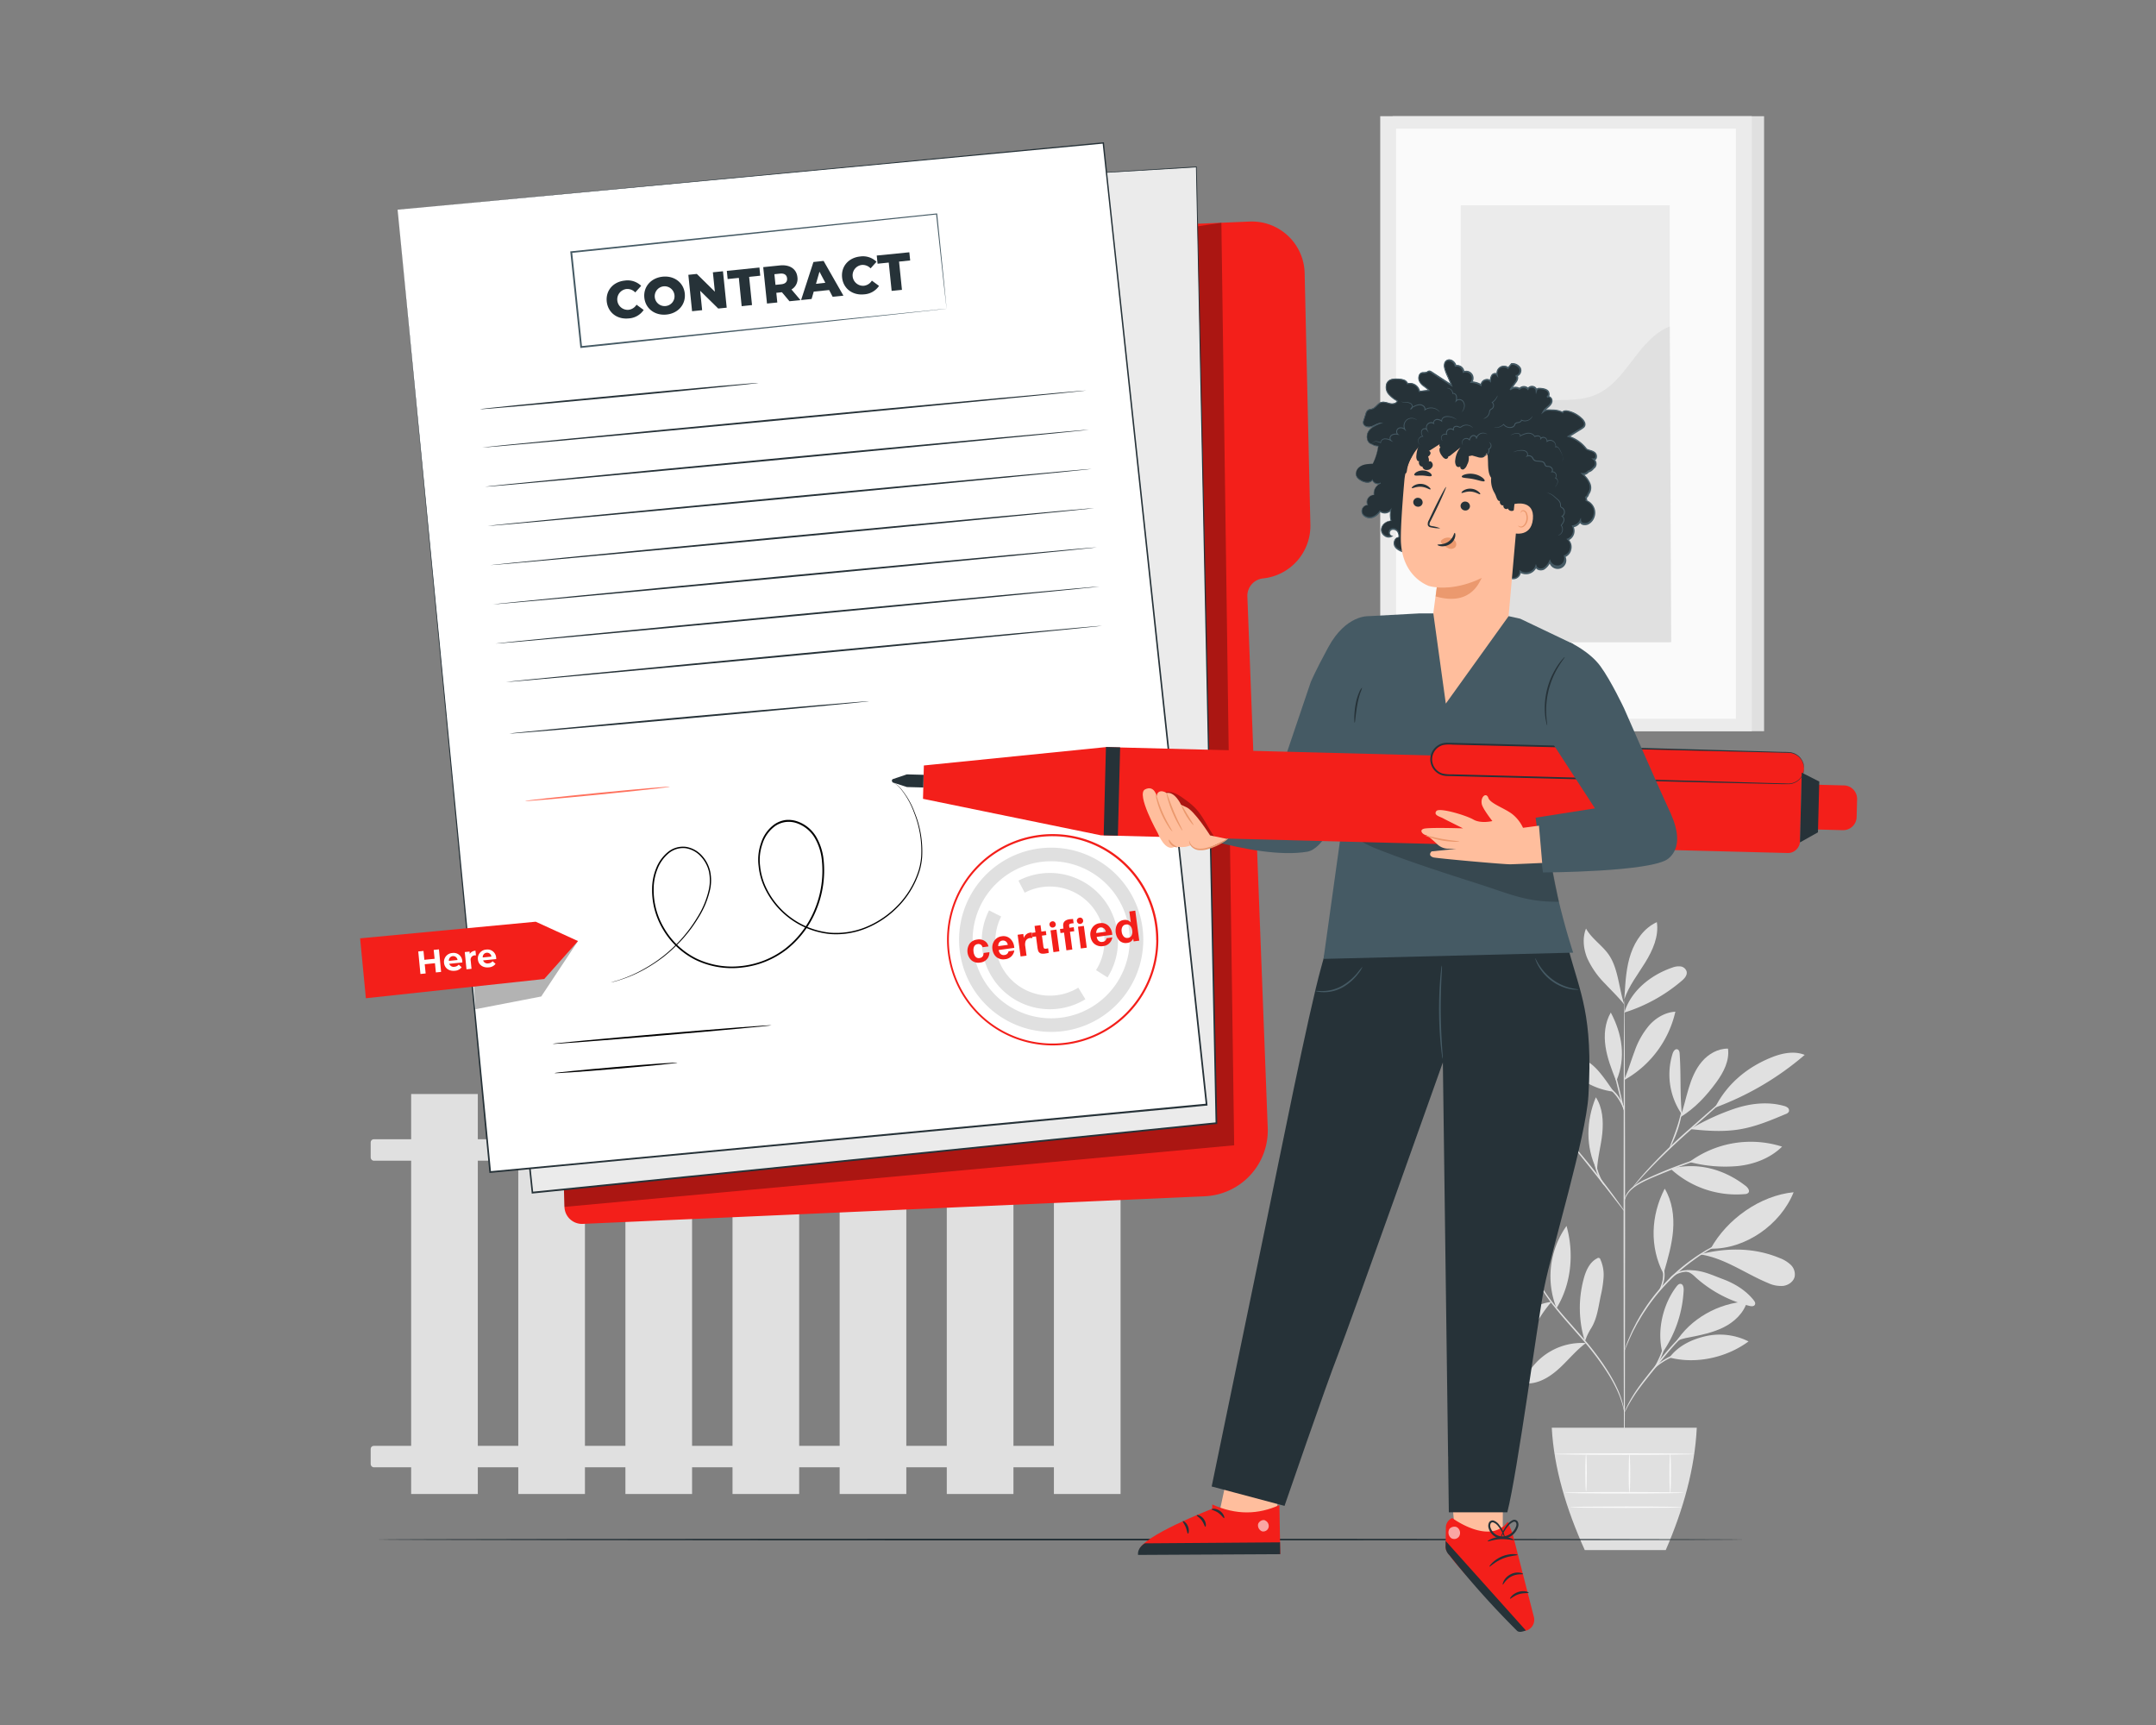 <?xml version="1.0" encoding="UTF-8"?> <svg xmlns="http://www.w3.org/2000/svg" viewBox="0 0 1000 800"><rect x="0" y="0" width="1000" height="800" fill="#808080" stroke="none"/><defs><style>.cls-1{fill:#e0e0e0;}.cls-2{fill:#fafafa;}.cls-3{fill:#ebebeb;}.cls-4{fill:#263238;}.cls-5{fill:#f31f1a;}.cls-6{opacity:0.3;}.cls-7{fill:#fff;}.cls-8{fill:#ff725e;}.cls-9{fill:#455a64;}.cls-10{fill:#ffbe9d;}.cls-11{fill:#eb996e;}.cls-12{opacity:0.6;}.cls-13{opacity:0.2;}</style></defs><title>مكتب ترجمة معتمد</title><g id="Background_Complete" data-name="Background Complete"><path class="cls-1" d="M709.53,585.39a47.61,47.61,0,0,0-20.39-7c-3.33-.34-7-.24-9.64,1.78a2,2,0,0,0-1,1.76,2.17,2.17,0,0,0,.94,1.2c8.3,6.33,20.84,7.13,30.08,2.28"></path><path class="cls-1" d="M709,584.81c-4.61-3.6-9.25-7.22-13.16-11.58s-7.09-9.53-8.25-15.26c-.36-1.74-.47-3.73.65-5.11,10.49,8.19,18.73,18.79,20.76,31.95"></path><path class="cls-1" d="M709.42,585.31c-.79-5.74-1.08-11.64.24-17.28s4.39-11,9.21-14.27c1.81,4.24,1,9.13-.25,13.55a65.57,65.57,0,0,1-9.13,19.22"></path><path class="cls-1" d="M719.7,603.74c-6.24.76-11.68,4-16.34,8.27a31,31,0,0,0-9.35,16c6.12-.37,11.32-4.69,15.09-9.54s6.38-10.15,10.52-14.68"></path><path class="cls-1" d="M721.94,606.69a40.31,40.31,0,0,1,4.65-38.13c3.56,12.65,2.25,26.94-4.65,38.13"></path><path class="cls-1" d="M735.53,622.87a29.13,29.13,0,0,0-27.87,16,2.14,2.14,0,0,0-.19,2.18,2.08,2.08,0,0,0,1.85.55c5.49-.36,10.36-3.66,14.38-7.43s7.51-8.11,11.95-11.36"></path><path class="cls-1" d="M735.09,622a51.92,51.92,0,0,1-.51-29c1-3.73,2.73-7.66,6.19-9.41a.94.94,0,0,1,1.54.53,17.4,17.4,0,0,1,1.46,8.32,53.39,53.39,0,0,1-1.3,8.42C741.38,606,740.8,611.53,738,616a31.22,31.22,0,0,0-1.8,3.32c-.53,1.13-.54,1.52-1,2.42"></path><path class="cls-1" d="M771.07,627.35c-2.66-10.14.17-22.43,6.55-30.74.48-.61,1.1-1.27,1.87-1.2,1.17.11,1.48,1.68,1.43,2.86a55.59,55.59,0,0,1-9.85,29.08"></path><path class="cls-1" d="M774.32,629.57c12.31,3.2,26.45.09,36.69-7.46a29.67,29.67,0,0,0-19.86-2.44c-6.64,1.52-12.7,4.49-16.83,9.9"></path><path class="cls-1" d="M777.05,622.82c6.9-11.25,20.13-18.59,33.3-19.26-1.51,5.36-5.92,9.53-10.89,12s-10.52,3.62-16,4.68c-2.13.41-5.05.87-6.43,2.54"></path><path class="cls-1" d="M771.76,590.06c1.87-6.4,3.74-12.86,4.26-19.5s-.44-13.59-3.89-19.3c-6.44,12.47-7.09,27-.57,39.47"></path><path class="cls-1" d="M793.45,579.09c7.54-13.69,22.91-24.63,38.47-26.17-6,15-22.37,26.5-38.47,26.17"></path><path class="cls-1" d="M788.71,581.78C800,583.49,809.53,590.67,820,595a14.12,14.12,0,0,0,7.08,1.36c2.41-.32,4.79-1.94,5.33-4.31a6.18,6.18,0,0,0-1.86-5.5,15.26,15.26,0,0,0-5.14-3.12c-11.44-4.76-23.71-4.88-35.76-2"></path><path class="cls-1" d="M782.21,589.66c2.54.73,3.41,2.05,5.43,3.76a58.34,58.34,0,0,0,23.75,12.2c.9.23,2.09.32,2.54-.5s-.1-1.58-.61-2.22c-3.65-4.57-8.86-7.7-14.34-9.74s-10.23-4.5-16.77-4"></path><path class="cls-1" d="M774.87,542.05a45,45,0,0,0,34.46,11.73,2.42,2.42,0,0,0,1.57-.57c.86-.94-.18-2.4-1.19-3.19-10.13-7.89-22.4-11.17-34.84-8"></path><path class="cls-1" d="M783.57,538.87a48,48,0,0,1,43-7.1c-5.42,5.34-12.93,8.21-20.49,9a64.79,64.79,0,0,1-22.51-1.9"></path><path class="cls-1" d="M780.11,517c-1-10.11-.35-18.09-1.05-28.25,0-.81-.23-1.79-1-2.08-1.06-.41-1.94.89-2.28,2a32.38,32.38,0,0,0,4.31,28.14"></path><path class="cls-1" d="M779.39,518.11c6.85-4.24,12-9.78,16.74-16.28,3.31-4.53,6.1-9.95,5.35-15.51-4.65-.09-9.06,2.47-12.08,6s-4.82,7.95-6.16,12.39-2.28,9-3.85,13.4"></path><path class="cls-1" d="M795.84,513.54a135.13,135.13,0,0,0,41.22-24.31c-4.92-2-10.56-.8-15.48,1.19-11.25,4.54-20.44,12.2-26,23"></path><path class="cls-1" d="M784,523.64c7.61.83,15.34,1.37,22.89.11s14.43-4.18,21.37-7.1a2.5,2.5,0,0,0,1.45-1.1,1.68,1.68,0,0,0-.52-1.83,4.42,4.42,0,0,0-1.82-.85c-7.54-2.11-15.68-1.13-23.09,1.38A107.18,107.18,0,0,0,784,523.64"></path><path class="cls-1" d="M740.56,542.4c-5.19-10.48-4.85-22.71-.37-33.51,3.16,4.81,3.54,10.93,3,16.66s-2.32,11.62-2.44,17.37"></path><path class="cls-1" d="M719.82,531.94a46.72,46.72,0,0,0-34.73,14.79c6.47,1,13.14-.65,19-3.52s11.11-6.91,16.3-10.91"></path><path class="cls-1" d="M705.88,527.27c-6.34-.51-12.44-1.3-18.54.57s-11.65,6.11-14.13,12c5.93.67,11.94-.81,17.38-3.28s10.38-5.87,15.29-9.27"></path><path class="cls-1" d="M726.52,527.49c-5.7-3.74-11.56-7.55-18.2-9.09s-14.34-.41-19,4.6c5.38,3.15,11.9,3.53,18.13,3.52s13.88-.08,19.76,2"></path><path class="cls-1" d="M726.56,527.79c-9.75-9.58-13.45-26.78-9.53-39.87a60.73,60.73,0,0,1,9.53,39.87"></path><path class="cls-1" d="M753.37,500.66c1.84-4.28,3.14-8.77,4.79-13.12A37.61,37.61,0,0,1,765,475.45c3.11-3.46,7.43-6,12.07-6.26a48.61,48.61,0,0,1-23.44,31.53"></path><path class="cls-1" d="M748.52,506.31c-3-4.19-6.56-9.88-10.69-13s-9.5-5-14.54-3.82a33.89,33.89,0,0,0,25.23,16.82"></path><path class="cls-1" d="M749.49,501c-2-5.07-4-10.19-4.81-15.58s-.31-11.14,2.44-15.84c5.35,10.12,7.08,21,2.65,31.54"></path><path class="cls-1" d="M753.42,469.58c3-10,12.22-17.42,22.14-20.81a8.36,8.36,0,0,1,3.88-.58,3.37,3.37,0,0,1,2.86,2.39c.36,1.71-1,3.24-2.37,4.37a75.47,75.47,0,0,1-26.51,14.63"></path><path class="cls-1" d="M753.53,461.38c.39-6.47.79-13,2.9-19.16s6.15-11.88,12.05-14.56c1,6.53-1.88,13-5.35,18.65s-7.67,10.93-9.76,17.2"></path><path class="cls-1" d="M753.37,465.83c-2.5-7.31-2.76-16.6-7.14-23-3.06-4.45-8-7.48-10.6-12.2-1.75,4.41-1.21,9.48.62,13.85a40.1,40.1,0,0,0,8.1,11.6c3.24,3.46,6,6.06,9,9.72"></path><path class="cls-1" d="M753.42,681.13c-.19,0-.36-48.77-.37-108.92s.13-108.93.32-108.93.37,48.76.38,108.93S753.62,681.13,753.42,681.13Z"></path><path class="cls-1" d="M796,535a9.88,9.88,0,0,1-1.83.69l-5.05,1.7c-4.25,1.45-10.1,3.55-16.44,6.15s-12.21,4.88-15.58,7.8a11.54,11.54,0,0,0-3.13,4.14c-.49,1.15-.57,1.85-.64,1.84a1.81,1.81,0,0,1,0-.51,8.85,8.85,0,0,1,.36-1.42,11,11,0,0,1,3.06-4.42,27.22,27.22,0,0,1,6.76-4.2c2.7-1.26,5.7-2.58,8.88-3.88,6.36-2.61,12.26-4.64,16.56-6,2.15-.68,3.9-1.17,5.12-1.5A10.68,10.68,0,0,1,796,535Z"></path><path class="cls-1" d="M810,500.72s-.16.21-.51.55l-1.57,1.47-5.84,5.31-19.44,17.31c-7.59,6.76-14.15,13.22-18.7,18.08-2.28,2.43-4.07,4.44-5.29,5.84-.57.65-1,1.19-1.42,1.61a3,3,0,0,1-.52.54,2.75,2.75,0,0,1,.41-.63c.3-.39.73-1,1.32-1.7,1.16-1.46,2.9-3.52,5.13-6a247,247,0,0,1,18.6-18.26c7.61-6.74,14.54-12.8,19.58-17.16l6-5.14,1.65-1.37A4.57,4.57,0,0,1,810,500.72Z"></path><path class="cls-1" d="M774.45,532.23c-.2-.08,1.39-3.75,3-8.38s2.34-8.53,2.55-8.5-.27,4-1.88,8.73a57.86,57.86,0,0,1-2.37,5.86A9,9,0,0,1,774.45,532.23Z"></path><path class="cls-1" d="M753.47,561.75a8,8,0,0,1-1.17-1.35l-3-3.85c-2.52-3.25-6-7.74-9.9-12.66s-7.48-9.32-10.08-12.51l-3.06-3.79a8.29,8.29,0,0,1-1.06-1.45,8.41,8.41,0,0,1,1.27,1.27c.78.85,1.88,2.09,3.23,3.65,2.7,3.11,6.35,7.47,10.26,12.4s7.32,9.46,9.74,12.79c1.21,1.67,2.17,3,2.82,4A8.93,8.93,0,0,1,753.47,561.75Z"></path><path class="cls-1" d="M744.12,549.76c-.11.12-2.61-2.84-3.91-7.33a20.78,20.78,0,0,1-.89-7.39l.31,0c-.14.57-.24.87-.3.86s-.05-.33,0-.91l.31,0a34.63,34.63,0,0,0,1.25,7.19C742.14,546.58,744.31,549.64,744.12,549.76Z"></path><path class="cls-1" d="M732.06,534.58a12.8,12.8,0,0,0-2.74-1.59,18.32,18.32,0,0,0-7.58-.6,47.26,47.26,0,0,0-7.65,1.23,23.11,23.11,0,0,1-3.14.76,10.69,10.69,0,0,1,3-1.24,34.86,34.86,0,0,1,7.72-1.45,16.52,16.52,0,0,1,7.83.84A4.9,4.9,0,0,1,732.06,534.58Z"></path><path class="cls-1" d="M729.2,530.9c-.06.11-1.59-.64-4.19-1.52a42.18,42.18,0,0,0-21.1-1.61c-2.7.48-4.34,1-4.37.87a4.16,4.16,0,0,1,1.11-.47,26.64,26.64,0,0,1,3.16-.89,37.13,37.13,0,0,1,21.37,1.63,25.5,25.5,0,0,1,3,1.36A4.21,4.21,0,0,1,729.2,530.9Z"></path><path class="cls-1" d="M753.37,515.35c-.18,0-1.55-4.7-3-10.61S747.76,494,748,494s1.56,4.7,3,10.61S753.56,515.3,753.37,515.35Z"></path><path class="cls-1" d="M753.57,515.35c-.21.07-1.09-3.11-3.39-6.35s-5.08-5-5-5.14a4.41,4.41,0,0,1,1.92,1,15.3,15.3,0,0,1,3.64,3.74C753.14,512,753.74,515.34,753.57,515.35Z"></path><path class="cls-1" d="M753.42,655.13c-.07,0-.22-1.17-.77-3.24a46.17,46.17,0,0,0-3.25-8.45c-3.37-6.88-9.51-15.61-17.3-24.36-3.86-4.41-7.6-8.57-10.78-12.55a87.12,87.12,0,0,1-7.71-11.13,53.28,53.28,0,0,1-3.9-8.25c-.36-1-.62-1.81-.76-2.36a3.25,3.25,0,0,1-.2-.84c.06,0,.42,1.11,1.22,3.1a59.4,59.4,0,0,0,4.07,8.1,93.7,93.7,0,0,0,7.78,11c3.2,3.94,6.95,8.08,10.81,12.5,7.82,8.77,13.93,17.61,17.21,24.61a42.33,42.33,0,0,1,3.08,8.59,21.76,21.76,0,0,1,.43,2.45A3.48,3.48,0,0,1,753.42,655.13Z"></path><path class="cls-1" d="M791.94,611.63a17.92,17.92,0,0,1-2,1.13,44.81,44.81,0,0,0-5.24,3.46,60.31,60.31,0,0,0-6.87,6.28c-2.42,2.55-4.9,5.51-7.44,8.68-5.07,6.36-9.82,12-12.66,16.49-1.44,2.23-2.49,4.11-3.18,5.43a18,18,0,0,1-1.11,2,2.27,2.27,0,0,1,.19-.57c.15-.36.35-.91.68-1.58a50.46,50.46,0,0,1,3-5.58c2.76-4.6,7.47-10.31,12.53-16.66,2.54-3.18,5.06-6.15,7.52-8.69a55.52,55.52,0,0,1,7-6.22,37.45,37.45,0,0,1,5.41-3.31c.67-.33,1.21-.54,1.58-.7A2.27,2.27,0,0,1,791.94,611.63Z"></path><path class="cls-1" d="M792.69,625.74a28.3,28.3,0,0,1-4.27.62,55.91,55.91,0,0,0-10.11,2,30.14,30.14,0,0,0-9.06,4.75c-2.09,1.61-3.08,2.95-3.17,2.87a3.12,3.12,0,0,1,.63-1,15.57,15.57,0,0,1,2.22-2.28,27.61,27.61,0,0,1,9.16-5,45.4,45.4,0,0,1,10.28-1.81A23.39,23.39,0,0,1,792.69,625.74Z"></path><path class="cls-1" d="M767.32,634.43c-.22-.13,1.7-3.06,3.19-7s1.73-7.48,2-7.44a6.72,6.72,0,0,1-.07,2.29,24.83,24.83,0,0,1-1.24,5.39,26.5,26.5,0,0,1-2.48,4.94A6.85,6.85,0,0,1,767.32,634.43Z"></path><path class="cls-1" d="M804.41,573.74a2.92,2.92,0,0,1-.68.37l-2,.91c-.88.38-1.94.85-3.14,1.49s-2.62,1.26-4.08,2.14L792.17,580c-.8.47-1.6,1-2.45,1.55-1.72,1-3.44,2.32-5.27,3.63a90,90,0,0,0-20.29,21c-1.25,1.88-2.47,3.64-3.45,5.39-.51.87-1,1.68-1.47,2.51L758,616.42c-.83,1.49-1.42,2.92-2,4.14s-1,2.31-1.38,3.2l-.84,2a3.22,3.22,0,0,1-.34.7,3.44,3.44,0,0,1,.2-.74l.72-2.09c.31-.91.72-2,1.28-3.25s1.11-2.7,1.92-4.22c.38-.77.79-1.57,1.21-2.4s.94-1.67,1.43-2.55c1-1.77,2.18-3.56,3.42-5.46a86.78,86.78,0,0,1,20.44-21.15c1.86-1.31,3.6-2.58,5.34-3.61.87-.52,1.68-1.06,2.5-1.52l2.36-1.29c1.49-.86,2.92-1.47,4.15-2.06s2.31-1,3.2-1.38l2.06-.79A3.4,3.4,0,0,1,804.41,573.74Z"></path><path class="cls-1" d="M773.93,594.17a5,5,0,0,1,1.67-2.5,10.62,10.62,0,0,1,6.76-2.59,18.29,18.29,0,0,1,7.1,1.39,10.25,10.25,0,0,1,2.69,1.3,15.64,15.64,0,0,1-2.85-.83,21.58,21.58,0,0,0-6.92-1.16,11,11,0,0,0-6.45,2.27A18.57,18.57,0,0,0,773.93,594.17Z"></path><path class="cls-1" d="M769.37,598.87c-.19-.11,1.53-2.63,1.92-6.24s-.64-6.45-.43-6.51.46.63.79,1.81a12.87,12.87,0,0,1-1.09,9.35C770,598.36,769.44,598.92,769.37,598.87Z"></path><path class="cls-1" d="M719.74,662.12c1,18.64,6.67,37.59,15.31,56.76h37.56c8.24-19,13.47-37.9,14.4-56.76Z"></path><path class="cls-2" d="M780.92,692.28c0,.19-12.37.35-27.62.35s-27.63-.16-27.63-.35,12.37-.35,27.63-.35S780.92,692.08,780.92,692.28Z"></path><path class="cls-2" d="M780.08,699c0,.2-11.59.35-25.9.35s-25.89-.15-25.89-.35,11.59-.35,25.89-.35S780.08,698.84,780.08,699Z"></path><path class="cls-2" d="M735.65,674.36c.2,0,.35,3.87.35,8.65s-.15,8.65-.35,8.65-.35-3.87-.35-8.65S735.46,674.36,735.65,674.36Z"></path><path class="cls-2" d="M755.78,674.36c.19,0,.35,4,.35,9s-.16,9-.35,9-.35-4-.35-9S755.58,674.36,755.78,674.36Z"></path><path class="cls-2" d="M774.68,674.2c.19,0,.35,4.1.35,9.14s-.16,9.14-.35,9.14-.36-4.09-.36-9.14S774.48,674.2,774.68,674.2Z"></path><path class="cls-2" d="M785.82,674.36c0,.19-14.51.35-32.4.35s-32.4-.16-32.4-.35,14.5-.36,32.4-.36S785.82,674.16,785.82,674.36Z"></path><rect class="cls-1" x="190.7" y="507.37" width="30.92" height="185.5"></rect><rect class="cls-1" x="240.39" y="507.37" width="30.92" height="185.5"></rect><rect class="cls-1" x="290.08" y="507.37" width="30.92" height="185.5"></rect><rect class="cls-1" x="339.76" y="507.37" width="30.92" height="185.5"></rect><rect class="cls-1" x="389.45" y="507.37" width="30.92" height="185.5"></rect><rect class="cls-1" x="439.14" y="507.37" width="30.92" height="185.5"></rect><rect class="cls-1" x="488.82" y="507.37" width="30.92" height="185.5"></rect><rect class="cls-1" x="171.93" y="528.35" width="343.39" height="9.94" rx="1.42"></rect><rect class="cls-1" x="171.93" y="670.54" width="343.39" height="9.94" rx="1.42"></rect><rect class="cls-1" x="645.91" y="53.89" width="172.31" height="285.22"></rect><rect class="cls-3" x="640.18" y="53.89" width="172.31" height="285.22"></rect><rect class="cls-2" x="647.52" y="59.67" width="157.64" height="273.66"></rect><rect class="cls-3" x="677.53" y="95.23" width="96.93" height="202.54"></rect><path class="cls-1" d="M677.53,226.1c-.23-18.92,16.78-37.39,35.52-40,8.93-1.26,18.43.51,26.77-2.91,14.9-6.11,19.64-25.91,34.64-31.78l.68,146.39H677.53Z"></path></g><g id="Floor"><path class="cls-4" d="M809.11,714c0,.22-142,.41-317.17.41s-317.2-.19-317.2-.41,142-.41,317.2-.41S809.11,713.81,809.11,714Z"></path></g><g id="Contract"><path class="cls-5" d="M504.06,105.94l75.54-3.19a24.49,24.49,0,0,1,25.52,23.91l2.66,116.67a24.49,24.49,0,0,1-21.94,24.92h0a8.12,8.12,0,0,0-7.28,8.4L588,523.07a30.57,30.57,0,0,1-29.19,31.72L270.3,567.6a8.14,8.14,0,0,1-8.49-7.89L249,132a8.14,8.14,0,0,1,7.56-8.36Z"></path><g class="cls-6"><path d="M261.57,551.62l.24,8.09,310.62-28.56L566.5,103.3s-75.41,11.43-76.78,11.43S261.57,551.62,261.57,551.62Z"></path></g><polygon class="cls-3" points="464.74 82.97 554.88 77.47 564.19 520.93 246.91 553.11 200.19 111.98 464.74 82.97"></polygon><path class="cls-4" d="M464.74,83s-1.58.21-4.67.56l-13.72,1.55-52.7,5.86L200.22,112.28l.27-.33C213,230.14,229.33,383.67,247.32,553.07l-.45-.37L318,545.49l246.16-25-.35.4c-4-193.89-7.25-352.92-9.1-443.46l.19.18-67.08,4-17.24,1c-3.86.22-5.83.3-5.83.3s2-.15,5.83-.4l17.23-1.1,67.07-4.18.2,0v.2C557,168,560.42,327,564.58,520.92v.36l-.35,0-246.16,25L247,553.51l-.4,0,0-.4C228.6,383.75,212.37,230.21,199.88,112l0-.3.3,0L393.62,90.6l52.72-5.7,13.72-1.46Z"></path><polygon class="cls-7" points="184.42 97.25 227.37 543.55 559.66 512.25 511.74 66.28 184.42 97.25"></polygon><path class="cls-4" d="M184.42,97.25,511.71,66l.33,0,0,.33c13.48,125.19,30.07,279.4,48,446l0,.41-.41,0-2.36.22-329.93,31-.37,0,0-.36L184.42,97.25c.32,3.25,17.67,182.05,43.32,446.27l-.4-.34,329.93-31.11,2.35-.23-.36.45c-17.87-166.56-34.42-320.77-47.85-446l.36.3Z"></path><path class="cls-5" d="M439.26,435.73a49,49,0,1,1,48.86,49.1A49,49,0,0,1,439.26,435.73Zm97,.23a48.08,48.08,0,1,0-48.19,48A48.12,48.12,0,0,0,536.31,436Z"></path><path class="cls-1" d="M444.84,435.75a42.72,42.72,0,1,1,42.62,42.81A42.78,42.78,0,0,1,444.84,435.75Zm79.13.18a36.42,36.42,0,1,0-36.5,36.33A36.46,36.46,0,0,0,524,435.93Z"></path><path class="cls-1" d="M455.35,436.37a31.47,31.47,0,0,1,3.39-14.17l5.62,2.85a25.31,25.31,0,0,0,35.78,33l3.29,5.37a31.61,31.61,0,0,1-48.08-27.05Z"></path><path class="cls-1" d="M472.37,408.41a31.61,31.61,0,0,1,41.33,44.88l-5.33-3.37A25.29,25.29,0,0,0,487,411.15,25,25,0,0,0,475.28,414Z"></path><path class="cls-4" d="M281.42,139.85c-.52-5.14,3-9.19,8.39-9.73a9,9,0,0,1,7.58,2.44l-2.75,3.06a5,5,0,0,0-4.19-1.57,4.85,4.85,0,0,0,1,9.64,5,5,0,0,0,3.78-2.38l3.32,2.44a9,9,0,0,1-6.94,3.92C286.25,148.22,282,145,281.42,139.85Z"></path><path class="cls-4" d="M298.86,138.06c-.52-5.06,3.08-9.18,8.48-9.74s9.77,2.76,10.28,7.82-3.08,9.19-8.48,9.74S299.38,143.13,298.86,138.06Zm13.94-1.42a4.59,4.59,0,1,0-4.07,5.29A4.55,4.55,0,0,0,312.8,136.64Z"></path><path class="cls-4" d="M335.33,125.8l1.73,16.89-3.93.4-8.38-8.24.92,9-4.67.48-1.73-16.88,3.93-.41,8.37,8.24-.92-9Z"></path><path class="cls-4" d="M342.69,128.88l-5.19.53-.38-3.79,15.12-1.55.38,3.79-5.16.53,1.34,13.09L344,142Z"></path><path class="cls-4" d="M362.67,135.53l-2.6.27.46,4.49-4.78.48L354,123.89l7.72-.79c4.61-.47,7.75,1.62,8.14,5.48a5.63,5.63,0,0,1-2.76,5.67l4.18,4.93-5.11.53Zm-.83-8.64-2.66.28.51,4.94,2.65-.27c2-.2,2.87-1.22,2.72-2.76S363.81,126.69,361.84,126.89Z"></path><path class="cls-4" d="M384.57,134.51l-7.14.73-1,3.42-4.87.5,5.73-17.65L382,121l9.2,16.12-5,.51Zm-1.76-3.37L380.09,126l-1.62,5.63Z"></path><path class="cls-4" d="M390.58,128.68c-.52-5.13,3-9.18,8.39-9.73a9,9,0,0,1,7.58,2.45l-2.75,3.06a5,5,0,0,0-4.19-1.57,4.85,4.85,0,0,0,1,9.64,5,5,0,0,0,3.78-2.38l3.32,2.44a9,9,0,0,1-6.94,3.92C395.41,137.06,391.11,133.82,390.58,128.68Z"></path><path class="cls-4" d="M412.22,121.77l-5.18.53-.39-3.79L421.77,117l.39,3.79-5.16.53,1.34,13.09-4.78.49Z"></path><path class="cls-4" d="M503.87,181.1c0,.22-62.68,6.33-140,13.63S223.72,207.78,223.7,207.55s62.67-6.33,140.06-13.63S503.85,180.87,503.87,181.1Z"></path><path class="cls-4" d="M351.84,177.59c0,.22-28.91,3.14-64.62,6.51s-64.69,5.93-64.71,5.7,28.91-3.14,64.63-6.51S351.82,177.37,351.84,177.59Z"></path><path class="cls-4" d="M505.09,199.28c0,.23-62.68,6.33-140,13.64S225,226,224.92,225.74,287.6,219.41,365,212.1,505.07,199.06,505.09,199.28Z"></path><path class="cls-4" d="M506.31,217.47c0,.22-62.68,6.33-140,13.63s-140.11,13.05-140.13,12.82,62.67-6.33,140-13.63S506.29,217.24,506.31,217.47Z"></path><path class="cls-4" d="M507.54,235.65c0,.23-62.69,6.33-140,13.63s-140.11,13-140.13,12.82,62.67-6.32,140.05-13.63S507.52,235.43,507.54,235.65Z"></path><path class="cls-4" d="M508.76,253.84c0,.22-62.69,6.33-140,13.63s-140.11,13-140.13,12.82,62.67-6.33,140-13.63S508.74,253.61,508.76,253.84Z"></path><path class="cls-4" d="M510,272c0,.23-62.69,6.33-140,13.63S229.83,298.7,229.81,298.47s62.67-6.32,140.05-13.63S510,271.8,510,272Z"></path><path class="cls-4" d="M511.2,290.21c0,.22-61.87,6.25-138.21,13.46s-138.28,12.87-138.3,12.64,61.85-6.25,138.22-13.46S511.18,290,511.2,290.21Z"></path><path class="cls-4" d="M403.24,325.18c0,.23-37.34,3.78-83.43,7.93s-83.5,7.33-83.52,7.1,37.34-3.77,83.45-7.92S403.22,325,403.24,325.18Z"></path><path d="M357.88,475.48c0,.23-22.72,2.34-50.78,4.72s-50.83,4.14-50.85,3.91S279,481.77,307,479.39,357.86,475.26,357.88,475.48Z"></path><path d="M314.21,492.85c0,.22-12.74,1.49-28.49,2.83s-28.54,2.23-28.56,2,12.74-1.49,28.49-2.83S314.19,492.62,314.21,492.85Z"></path><path class="cls-8" d="M310.71,364.86c0,.23-15,1.89-33.52,3.72s-33.58,3.12-33.6,2.9,15-1.89,33.52-3.72S310.69,364.64,310.71,364.86Z"></path><g class="cls-6"><polygon points="220.52 468.04 251.03 462.14 268.08 436.43 219.47 452.39 220.52 468.04"></polygon></g><polygon class="cls-5" points="167.03 435.17 248.47 427.46 268.08 436.43 252.43 454.03 169.7 462.95 167.03 435.17"></polygon><path class="cls-7" d="M203.59,440.29l1,10.45-2.42.24-.43-4.28-4.74.48.43,4.28-2.42.24L194,441.26l2.42-.25.41,4.12,4.75-.47-.42-4.12Z"></path><path class="cls-7" d="M214.44,446.36l-6.08.62a2.17,2.17,0,0,0,2.46,1.38,2.79,2.79,0,0,0,1.94-1l1.37,1.22a4.25,4.25,0,0,1-3.18,1.63c-2.77.28-4.76-1.29-5-3.68a4.11,4.11,0,0,1,3.87-4.56,4,4,0,0,1,4.6,3.74C214.44,445.91,214.43,446.17,214.44,446.36Zm-6.24-.74,4-.4a2,2,0,0,0-4,.4Z"></path><path class="cls-7" d="M220.54,440.91l.21,2.15-.52,0a2,2,0,0,0-1.91,2.45l.38,3.79-2.33.23-.8-8,2.22-.22.1,1.06A3.29,3.29,0,0,1,220.54,440.91Z"></path><path class="cls-7" d="M230.15,444.79l-6.07.61a2.14,2.14,0,0,0,2.46,1.38,2.73,2.73,0,0,0,1.93-1l1.38,1.22a4.2,4.2,0,0,1-3.19,1.63c-2.77.28-4.75-1.29-5-3.67a4.11,4.11,0,0,1,3.87-4.57,4,4,0,0,1,4.59,3.75C230.15,444.34,230.15,444.59,230.15,444.79Zm-6.24-.75,4-.39a2,2,0,0,0-4,.39Z"></path><path d="M414,362.85l.28.1a3.92,3.92,0,0,1,.79.37,11.38,11.38,0,0,1,2.62,2.22,37.16,37.16,0,0,1,6.6,11.38,47.71,47.71,0,0,1,3.42,20.49,31,31,0,0,1-1.11,6.24,41.59,41.59,0,0,1-11.2,18,43.37,43.37,0,0,1-13.46,8.8,36.76,36.76,0,0,1-17.18,2.71,37.72,37.72,0,0,1-30.18-21.56,30.75,30.75,0,0,1-2.73-10,23.39,23.39,0,0,1,1.1-10.53,16.88,16.88,0,0,1,6.27-8.78,12.14,12.14,0,0,1,5.22-2A12.64,12.64,0,0,1,370,381a16.46,16.46,0,0,1,8.61,7.14,26.53,26.53,0,0,1,3.42,10.88,47.71,47.71,0,0,1-3.35,22.85,44.92,44.92,0,0,1-13.81,18.49,41.31,41.31,0,0,1-20.78,8.36,38.94,38.94,0,0,1-21.33-3.47,36.46,36.46,0,0,1-15.17-14.09,35.38,35.38,0,0,1-5.13-19,25.74,25.74,0,0,1,1.83-9.36,18.48,18.48,0,0,1,5.37-7.54,11.09,11.09,0,0,1,8.51-2.52,12.81,12.81,0,0,1,7.51,4.18,15.93,15.93,0,0,1,3.76,7.37,20.68,20.68,0,0,1,0,7.92,41.18,41.18,0,0,1-5.58,13.51A64.63,64.63,0,0,1,316,436.14a71.16,71.16,0,0,1-8.34,7.7,73.18,73.18,0,0,1-7.95,5.28,61.41,61.41,0,0,1-12.06,5.32,45.09,45.09,0,0,1-4.43,1.23l1.12-.36c.73-.24,1.85-.5,3.26-1a62.25,62.25,0,0,0,11.95-5.44,66.34,66.34,0,0,0,16.12-13,65.87,65.87,0,0,0,7.73-10.39,40.67,40.67,0,0,0,5.46-13.34,20.15,20.15,0,0,0,0-7.7,15.35,15.35,0,0,0-3.64-7.06,12.08,12.08,0,0,0-7.13-4,10.43,10.43,0,0,0-8,2.4,17.93,17.93,0,0,0-5.14,7.27,25,25,0,0,0-1.76,9.12,34.62,34.62,0,0,0,5.06,18.63,35.69,35.69,0,0,0,14.86,13.78A38.29,38.29,0,0,0,344,448a40.66,40.66,0,0,0,20.37-8.21,44.18,44.18,0,0,0,13.55-18.16,46.73,46.73,0,0,0,3.3-22.45,25.68,25.68,0,0,0-3.3-10.55,15.68,15.68,0,0,0-8.18-6.8,11.55,11.55,0,0,0-5.23-.62,11.35,11.35,0,0,0-4.88,1.82,16.12,16.12,0,0,0-6,8.38,22.7,22.7,0,0,0-1.08,10.19,30,30,0,0,0,2.66,9.74,37,37,0,0,0,29.55,21.19,36.41,36.41,0,0,0,16.89-2.61A43,43,0,0,0,415,421.25a41.22,41.22,0,0,0,11.13-17.74,30.74,30.74,0,0,0,1.13-6.14A47.72,47.72,0,0,0,424,377a38.16,38.16,0,0,0-6.42-11.38,11.81,11.81,0,0,0-2.54-2.26C414.37,363,414,362.89,414,362.85Z"></path><path class="cls-9" d="M439.07,143.24s-.05-.26-.11-.77-.14-1.26-.26-2.23c-.22-2-.54-4.88-1-8.63-.82-7.53-2-18.5-3.52-32.38l.27.22L265,117.32h0l.37-.45c1.57,15.11,3.11,29.86,4.59,44l-.44-.35,121-12.46,35.64-3.61,9.61-1,2.5-.23.87-.07s-.27,0-.81.11l-2.45.28-9.51,1.05-35.52,3.83L269.55,161.35l-.4,0,0-.4c-1.48-14.18-3-28.92-4.61-44l0-.41.41,0h0L434.44,99l.25,0,0,.25c1.4,13.95,2.51,25,3.27,32.55.36,3.74.64,6.62.83,8.59q.13,1.43.21,2.19C439.06,143,439.07,143.24,439.07,143.24Z"></path><path class="cls-5" d="M458.9,441.6a5.11,5.11,0,0,1-.7,2.66,4.76,4.76,0,0,1-3.6,2.14,4.87,4.87,0,0,1-4.16-1.17,6,6,0,0,1-.62-7.69,5,5,0,0,1,3.4-1.79,4.7,4.7,0,0,1,4.07,1.08,4.06,4.06,0,0,1,1.18,2.1l-2.72.36a2.3,2.3,0,0,0-.61-1,1.89,1.89,0,0,0-1.62-.46,2.07,2.07,0,0,0-1.77,1.32,4.29,4.29,0,0,0-.2,2.26,4.23,4.23,0,0,0,.79,2.13,2,2,0,0,0,2,.77c1.22-.16,1.85-.94,1.87-2.35Z"></path><path class="cls-5" d="M470.45,440.81a4.25,4.25,0,0,1-.58,1.7,4.64,4.64,0,0,1-3.68,2.34,5,5,0,0,1-3.92-.93,4.68,4.68,0,0,1-1.28-1.53,6.2,6.2,0,0,1-.67-2.11,5.54,5.54,0,0,1,.8-3.89,4.82,4.82,0,0,1,3.55-2.17,4.57,4.57,0,0,1,4,1.22,6,6,0,0,1,1.73,3.74l.06.41-7.24,1a3.36,3.36,0,0,0,.41,1.22,2.1,2.1,0,0,0,2.31,1.08,2,2,0,0,0,1.52-.89,2.78,2.78,0,0,0,.34-.81Zm-3-2.61a3.36,3.36,0,0,0-.51-1.19,2.14,2.14,0,0,0-1-.71,2.3,2.3,0,0,0-1-.09,2.08,2.08,0,0,0-1.68,1.21,3,3,0,0,0-.26,1.37Z"></path><path class="cls-5" d="M478.51,432.48l.34,2.55a6.88,6.88,0,0,0-1.09,0,2.45,2.45,0,0,0-2.1,1.56,4.94,4.94,0,0,0-.09,2.4l.56,4.22-2.76.36L472,433.51l2.62-.35.25,1.87a3.55,3.55,0,0,1,3-2.51A5.27,5.27,0,0,1,478.51,432.48Z"></path><path class="cls-5" d="M485.08,431.77l.25,1.87-2.06.27.64,4.76a2.39,2.39,0,0,0,.31,1.09c.18.21.55.27,1.11.19a6.5,6.5,0,0,0,.82-.16l.28,2.11a14,14,0,0,1-1.68.32,5,5,0,0,1-1.83,0,2,2,0,0,1-1.42-1.35,11.26,11.26,0,0,1-.36-1.92l-.62-4.66-1.69.22-.25-1.86,1.69-.23-.41-3,2.76-.37.4,3Z"></path><path class="cls-5" d="M486.8,428.93a1.23,1.23,0,0,1,0-.57,1.38,1.38,0,0,1,.25-.5,1.42,1.42,0,0,1,.43-.38,1.44,1.44,0,0,1,.55-.19,1.23,1.23,0,0,1,.57,0,1.38,1.38,0,0,1,.5.25,1.64,1.64,0,0,1,.37.42,1.5,1.5,0,0,1,.19.55,1.43,1.43,0,0,1,0,.58,1.38,1.38,0,0,1-.25.5,1.45,1.45,0,0,1-.41.37,1.34,1.34,0,0,1-.55.19,1.43,1.43,0,0,1-.58,0,1.51,1.51,0,0,1-.51-.25,1.37,1.37,0,0,1-.37-.42A1.29,1.29,0,0,1,486.8,428.93Zm3.21,2.18,1.35,10.09-2.75.37-1.35-10.09Z"></path><path class="cls-5" d="M497.7,426.19l.27,2c-.36,0-.67,0-1,.08q-.84.12-1,.45a1.24,1.24,0,0,0-.06.75l.11.8,2-.27.25,1.87-2,.26,1.1,8.23-2.75.37-1.1-8.23-1.64.22-.25-1.86,1.64-.22-.07-.53a5.77,5.77,0,0,1-.06-1.44c.17-1.33,1.19-2.12,3.05-2.37C496.5,426.29,497,426.24,497.7,426.19Z"></path><path class="cls-5" d="M499.5,427.23a1.57,1.57,0,0,1,0-.57,1.59,1.59,0,0,1,.26-.5,1.38,1.38,0,0,1,.42-.38,1.5,1.5,0,0,1,.55-.19,1.36,1.36,0,0,1,.57,0,1.43,1.43,0,0,1,.51.25,1.86,1.86,0,0,1,.37.42,1.5,1.5,0,0,1,.19.55,1.61,1.61,0,0,1,0,.58,1.57,1.57,0,0,1-.25.5,1.49,1.49,0,0,1-.42.37,1.25,1.25,0,0,1-.54.19,1.26,1.26,0,0,1-.58,0,1.35,1.35,0,0,1-.51-.25,1.4,1.4,0,0,1-.38-.42A1.44,1.44,0,0,1,499.5,427.23Zm3.22,2.18,1.35,10.09-2.76.37L500,429.78Z"></path><path class="cls-5" d="M515.9,434.73a4.23,4.23,0,0,1-.57,1.7,4.67,4.67,0,0,1-3.69,2.34,5,5,0,0,1-3.91-.93,4.7,4.7,0,0,1-1.29-1.53,6.41,6.41,0,0,1-.67-2.12,5.47,5.47,0,0,1,.81-3.88,4.81,4.81,0,0,1,3.55-2.17,4.59,4.59,0,0,1,4,1.22,6.07,6.07,0,0,1,1.72,3.74l.06.41-7.24,1a3.36,3.36,0,0,0,.41,1.22,2.11,2.11,0,0,0,2.31,1.08,2,2,0,0,0,1.52-.89,2.78,2.78,0,0,0,.35-.81Zm-3-2.61a3.36,3.36,0,0,0-.51-1.19,2,2,0,0,0-1-.71,2.28,2.28,0,0,0-1-.09,2.08,2.08,0,0,0-1.67,1.21,2.92,2.92,0,0,0-.26,1.37Z"></path><path class="cls-5" d="M526.56,422.33l1.86,13.91-2.62.35-.18-1.29a3.42,3.42,0,0,1-2.84,2,4.2,4.2,0,0,1-3.55-1.06,6.82,6.82,0,0,1-1.15-7.5,4.06,4.06,0,0,1,3.13-2.07,3.47,3.47,0,0,1,3.28,1.11l-.68-5.06Zm-4.28,6.43a2.13,2.13,0,0,0-1.65,1,3.56,3.56,0,0,0-.35,2.4,3.71,3.71,0,0,0,1,2.22,2.07,2.07,0,0,0,1.87.58,2.11,2.11,0,0,0,1.67-1.05,3.74,3.74,0,0,0,.33-2.38,3.61,3.61,0,0,0-1-2.24A2.1,2.1,0,0,0,522.28,428.76Z"></path></g><g id="Character"><path class="cls-4" d="M629,219a4,4,0,0,1,1.47-2.37c1.77-1.4,4.06-1.49,6.24-1.54a26.56,26.56,0,0,0,2.56-8.28,5.33,5.33,0,0,1-3-.84,4.42,4.42,0,0,1-.48-.15c-2.09-1-2.3-4.09-1-6s3.59-2.83,5.73-3.68c-1.58.09-2.93,1.14-4.44,1.61s-3.63-.05-3.81-1.62a3.33,3.33,0,0,1,.24-1.42c.29-.93.59-1.86.88-2.79a3.12,3.12,0,0,1,1.23-1.94,6.65,6.65,0,0,1,1.61-.39c1.77-.48,2.68-2.62,4.44-3.12,1.3-.36,2.63.28,3.95.59s3,0,3.45-1.23a12.57,12.57,0,0,1-4.49-3.8c-1-1.68-1.09-4.15.42-5.43,1.19-1,2.9-1,4.44-.91,1.73.08,3.88.47,4.33,2.14a4.5,4.5,0,0,1,5.52,3.52l4.44-.45c-1.24-1.33-3-2.15-4.08-3.62s-.87-4.14.92-4.52a12.9,12.9,0,0,0,2-.17c.45-.18.82-.58,1.3-.6a1.76,1.76,0,0,1,1,.37l9.39,6.13c-.85-2-1.69-3.93-2.54-5.9-.78-1.82-1.39-4.32.24-5.44s3.87.48,4.2,2.36a3,3,0,0,1,3.71,2.81,3.1,3.1,0,0,1,3.64,4.73,8.84,8.84,0,0,1,4.47,1.33c0-2,2.92-3.28,4.35-1.85a4.72,4.72,0,0,1,.69-2.68,1.62,1.62,0,0,1,2.42-.27,3.15,3.15,0,0,1,5.1-3.08c.51-.63,1-1.25,1.55-1.87a4.14,4.14,0,0,1,4,2.07c.65,1.45-.44,3.54-2,3.39,1.12,0,.87,1.76.22,2.67l-2.72,3.78a3.49,3.49,0,0,1,4.31-.39,2.7,2.7,0,0,1,3.89,0c.77-1.6,3.72-1.1,3.92.67.28-.73,1.28-.78,2.05-.69a5,5,0,0,1,3.1,1.07c.8.78.79,2.41-.25,2.79,1-.53,2.17.52,2.19,1.61a3.93,3.93,0,0,1-1.56,2.76,9.12,9.12,0,0,0-2.24,2.36,4.61,4.61,0,0,1,3.14-.67,12,12,0,0,1,5.68,1.14c.34-.77,1.41-.81,2.23-.64a13.35,13.35,0,0,1,6.77,3.69c.87.88,1.64,2.2,1,3.28a3.15,3.15,0,0,1-1.24,1.1l-6,3.74a16.36,16.36,0,0,1,8.24,5.84c1.21.7,2.74.77,3.83,1.64s1,3.17-.39,3.17a2.55,2.55,0,0,1,.75,3,2.39,2.39,0,0,1-1,1,3.36,3.36,0,0,1-.66.75,4.76,4.76,0,0,1-1.62.85,3.13,3.13,0,0,1-2.69,1.24,13.15,13.15,0,0,1,2.87,3.4,5.4,5.4,0,0,1,0,5.53,2.29,2.29,0,0,1-.21.23,2.67,2.67,0,0,1-1.16,1.68,2.23,2.23,0,0,1,.22,1.46,5.89,5.89,0,0,1,1.32,10.32c-1.39,1-4,.8-4.09-.89a4.6,4.6,0,0,1-3.48,2.53,4.44,4.44,0,0,1-2.32,6.11c2.48,2,1.57,6.76-1.49,7.73a3.62,3.62,0,1,1-6.84,2.38,7.66,7.66,0,0,1-2.71,3.39c-1.28.72-3.25.41-3.75-1a5,5,0,0,1-7.31,2.37,3.22,3.22,0,0,1-6.4.57l-8.3-.08a29.77,29.77,0,0,1-5.5-.4,14.82,14.82,0,0,1-6.33-2.93,5,5,0,0,0-1.91-1.16,5.11,5.11,0,0,0-2.54.39,13.46,13.46,0,0,1-12.77-3,6.84,6.84,0,0,0-1.69-1.35,6.28,6.28,0,0,0-2.45-.34,24.2,24.2,0,0,1-6-.86c-1.68-.47-3.46-1.24-4.26-2.8s.14-4,1.89-3.94a3.74,3.74,0,0,0-.93-3.15,2.26,2.26,0,0,0-3.06-.13,1.62,1.62,0,0,0,.74,2.65c-1.88,1.3-4.79-.52-4.84-2.8s2.22-4.18,4.5-4.19a10.44,10.44,0,0,1-.13-5,3.69,3.69,0,0,1-5,.57,6.35,6.35,0,0,1-4.12,3,3.8,3.8,0,0,1-4.21-2.3c-.54-1.65.88-3.74,2.61-3.53a3.28,3.28,0,0,1,2.91-4.75,5.1,5.1,0,0,1,3.12-5.42,2.69,2.69,0,0,1-3.82-1.48c-1.06,1.67-3.63,1.26-5.34.26C629.85,222.16,628.57,221,629,219Z"></path><path class="cls-9" d="M629,219a2.52,2.52,0,0,0-.1.68,2.9,2.9,0,0,0,.64,1.91,6.43,6.43,0,0,0,2.76,1.9,5.64,5.64,0,0,0,2.15.36,2.65,2.65,0,0,0,2.19-1.16l-.18,0a2.8,2.8,0,0,0,4,1.55l-.1-.21a5.25,5.25,0,0,0-3.22,5.55l.16-.16a3.17,3.17,0,0,0-2.86,1.53,3.23,3.23,0,0,0-.21,3.44l.16-.24a2.77,2.77,0,0,0-2.79,2.09A3,3,0,0,0,633,239.7a4.35,4.35,0,0,0,4,.37,7,7,0,0,0,3.24-2.76l-.28.05a3.91,3.91,0,0,0,5.32-.6l-.37-.17a10.62,10.62,0,0,0,.12,5.12l.21-.27a5,5,0,0,0-3.09,1.15,4.24,4.24,0,0,0-1.63,3,3.52,3.52,0,0,0,1.64,3.08,3.17,3.17,0,0,0,3.56.19l.53-.37-.63-.07a1.3,1.3,0,0,1-.93-1.56,1.43,1.43,0,0,1,1.57-1.14,2.2,2.2,0,0,1,1.9,1.15,3.89,3.89,0,0,1,.42,2.39l.26-.22a2.15,2.15,0,0,0-1.66.77,3.16,3.16,0,0,0-.74,1.64,3.24,3.24,0,0,0,.23,1.81,4.3,4.3,0,0,0,1.11,1.42,8.75,8.75,0,0,0,3.2,1.56,25.55,25.55,0,0,0,3.5.72c2.35.49,5.06-.46,6.6,1.72a13.57,13.57,0,0,0,6.7,3.45,14.06,14.06,0,0,0,3.89.23,19.81,19.81,0,0,0,3.82-.84,2.37,2.37,0,0,1,1.7.19,12.62,12.62,0,0,1,1.55,1.15,15.6,15.6,0,0,0,3.55,2,21.19,21.19,0,0,0,8.1,1.16l8.34.09-.31-.27a3.54,3.54,0,0,0,7-.62l-.51.27a5.3,5.3,0,0,0,7.81-2.52h-.62a2.42,2.42,0,0,0,1.78,1.47,3.47,3.47,0,0,0,2.34-.27,7.7,7.7,0,0,0,2.94-3.58l-.6,0a4,4,0,1,0,7.47-2.6l-.22.44a4.73,4.73,0,0,0,3-3.6,4.8,4.8,0,0,0-1.41-4.73l-.11.59a4.78,4.78,0,0,0,2.51-6.6l-.25.51a4.94,4.94,0,0,0,3.74-2.73l-.65-.12a1.79,1.79,0,0,0,.53,1.15,2.5,2.5,0,0,0,1.09.57,3.92,3.92,0,0,0,2.32-.2,5.83,5.83,0,0,0,3-3.45,6,6,0,0,0-.24-4.63,6.33,6.33,0,0,0-3.44-3.21l.22.4a2.6,2.6,0,0,0-.24-1.7l-.14.46a3,3,0,0,0,1.32-1.9l-.08.16a5.26,5.26,0,0,0,.67-5.25,11.48,11.48,0,0,0-3.34-4.41l-.27.62a3.54,3.54,0,0,0,3-1.39l-.18.13a4.45,4.45,0,0,0,2.47-1.74l-.1.1a2.66,2.66,0,0,0,1.3-2.17,2.9,2.9,0,0,0-1.08-2.41l-.22.63a1.37,1.37,0,0,0,1.13-.56,2.1,2.1,0,0,0,.36-1.14,2.58,2.58,0,0,0-.89-2.1c-1.23-1-2.75-1-3.86-1.67l.11.09a16.87,16.87,0,0,0-8.42-6l.08.65,2.76-1.71,2.09-1.3a16.74,16.74,0,0,0,2.11-1.4,2.13,2.13,0,0,0,.67-1.27,2.76,2.76,0,0,0-.22-1.38,5.93,5.93,0,0,0-1.57-2,13.61,13.61,0,0,0-4.2-2.66,13.38,13.38,0,0,0-2.39-.71,3.54,3.54,0,0,0-1.34,0,1.53,1.53,0,0,0-1.2.88l.5-.17a10.19,10.19,0,0,0-4.57-1.13c-.77,0-1.52-.08-2.31-.06a4,4,0,0,0-2.35.75l.54.44c.68-1.34,2.32-2,3.29-3.53a2.67,2.67,0,0,0,.32-2.65,2.35,2.35,0,0,0-1-1,1.59,1.59,0,0,0-1.5,0l.3.64a1.62,1.62,0,0,0,1-1,2.3,2.3,0,0,0,0-1.3A2.27,2.27,0,0,0,718,181a3.37,3.37,0,0,0-1.05-.64,8.55,8.55,0,0,0-2.28-.46,4.28,4.28,0,0,0-1.23,0,1.5,1.5,0,0,0-1.09.87l.68.09a2.53,2.53,0,0,0-4.58-.78L709,180a3,3,0,0,0-4.42,0l.47,0a3.84,3.84,0,0,0-4.76.41l.52.46,2.3-3.21a4.36,4.36,0,0,0,1-1.85,2.43,2.43,0,0,0,0-1.14,1.11,1.11,0,0,0-.38-.58,1.06,1.06,0,0,0-.67-.21l0,.69a2.34,2.34,0,0,0,2.23-1.37,2.89,2.89,0,0,0,.11-2.58,4.53,4.53,0,0,0-4.29-2.21h-.15l-.1.12-1.54,1.87.48,0a3.49,3.49,0,0,0-5.65,3.41l.6-.28a1.64,1.64,0,0,0-1.61-.53,2.19,2.19,0,0,0-1.37.84,5,5,0,0,0-.73,2.83l.56-.22a3,3,0,0,0-4.91,2.1l.5-.29a9.15,9.15,0,0,0-4.64-1.38l.26.52a3.42,3.42,0,0,0-4-5.22l.44.3a3.36,3.36,0,0,0-4.12-3.11l.4.25a3.74,3.74,0,0,0-1.26-2.13,3.19,3.19,0,0,0-2.32-.84,2.48,2.48,0,0,0-2,1.47,4.2,4.2,0,0,0-.19,2.39,19.24,19.24,0,0,0,1.54,4.24l1.73,4,.45-.37-5.81-3.78-2.84-1.85a7.33,7.33,0,0,0-1.53-.88,1.39,1.39,0,0,0-1,.16c-.27.15-.49.32-.7.41a4.5,4.5,0,0,1-1.53.12,2.18,2.18,0,0,0-1.64.8,3.59,3.59,0,0,0-.33,3.38,6.25,6.25,0,0,0,2.15,2.52,20.67,20.67,0,0,1,2.4,2l.18-.46-4.45.45.3.24a4.77,4.77,0,0,0-5.86-3.75l.33.19a3.07,3.07,0,0,0-2.26-2,11.42,11.42,0,0,0-2.87-.37,8,8,0,0,0-2.83.32,3.47,3.47,0,0,0-2.13,1.89,5.15,5.15,0,0,0,.92,5.23,14.92,14.92,0,0,0,4.09,3.18l-.11-.27a1.82,1.82,0,0,1-1.54,1.13,4.6,4.6,0,0,1-2.11-.18,15,15,0,0,0-2.15-.53,3.33,3.33,0,0,0-2.21.42c-1.28.78-2,2.06-3.2,2.61a18.13,18.13,0,0,1-1.94.5,2.63,2.63,0,0,0-1.32,1.62c-.39,1.25-.78,2.47-1.16,3.66a2.27,2.27,0,0,0,.15,1.95,2.6,2.6,0,0,0,1.6,1.05,4.23,4.23,0,0,0,1.84,0,8.62,8.62,0,0,0,1.66-.62,8.83,8.83,0,0,1,3.07-1.08l-.07-.34a21.23,21.23,0,0,0-3.65,1.75,6.74,6.74,0,0,0-2.55,2.73,5,5,0,0,0-.25,3.43,3.08,3.08,0,0,0,2.21,2.2l0,0a5.29,5.29,0,0,0,3,.85l-.13-.14a26.25,26.25,0,0,1-2.51,8.26l.08-.05a15.71,15.71,0,0,0-4.17.5A5.84,5.84,0,0,0,630,217a4,4,0,0,0-.9,1.47,2.59,2.59,0,0,0-.12.55,4,4,0,0,1,1.08-1.95,5.84,5.84,0,0,1,2.5-1.42,15.52,15.52,0,0,1,4.13-.45h.06l0-.05a26.08,26.08,0,0,0,2.6-8.31l0-.14h-.15a5.08,5.08,0,0,1-2.86-.83h0a2.78,2.78,0,0,1-2-2,4.66,4.66,0,0,1,.25-3.21,6.5,6.5,0,0,1,2.45-2.58,21,21,0,0,1,3.6-1.7l1-.41-1.1.07a9,9,0,0,0-3.21,1.1,8.37,8.37,0,0,1-1.58.59,3.77,3.77,0,0,1-1.67,0,2.16,2.16,0,0,1-1.36-.88,1.86,1.86,0,0,1-.1-1.62l1.17-3.64a2.21,2.21,0,0,1,1.09-1.37,16.17,16.17,0,0,0,2-.5c1.32-.65,2.08-1.94,3.25-2.62s2.62-.25,4,.17a5,5,0,0,0,2.31.2,2.29,2.29,0,0,0,1.91-1.45l.06-.18-.16-.09a14.62,14.62,0,0,1-4-3.08,4.7,4.7,0,0,1-.85-4.72,3,3,0,0,1,1.84-1.62,7.78,7.78,0,0,1,2.66-.28,10.73,10.73,0,0,1,2.72.35,2.58,2.58,0,0,1,1.91,1.62l.07.27.26-.09a4.23,4.23,0,0,1,5.16,3.31l0,.26.26,0,4.45-.45.56-.05-.38-.42a22.36,22.36,0,0,0-2.46-2,5.77,5.77,0,0,1-2-2.27,3.08,3.08,0,0,1,.25-2.82,1.55,1.55,0,0,1,1.22-.57,4.76,4.76,0,0,0,1.74-.18c.58-.28,1-.66,1.33-.53a7.76,7.76,0,0,1,1.35.81l2.84,1.85,5.79,3.79.85.55-.4-.93-1.73-4a19.65,19.65,0,0,1-1.49-4.1,3.64,3.64,0,0,1,.15-2,1.83,1.83,0,0,1,1.47-1.1,3,3,0,0,1,2.9,2.45l.07.35.34-.1a2.73,2.73,0,0,1,3.3,2.5v.48l.44-.18a2.78,2.78,0,0,1,3.26,4.23l-.39.51.64,0a8.45,8.45,0,0,1,4.3,1.28l.54.34,0-.62c-.07-1.68,2.56-2.85,3.78-1.62l.53.54,0-.76a4.56,4.56,0,0,1,.6-2.46c.42-.6,1.51-.84,1.92-.29l.93,1.25-.34-1.53a2.81,2.81,0,0,1,4.55-2.75l.26.22.22-.26,1.55-1.88-.25.13a3.84,3.84,0,0,1,3.64,1.81c.61,1.17-.33,3.1-1.65,3l0,.69c.22,0,.3.07.37.3a1.67,1.67,0,0,1,0,.8,3.87,3.87,0,0,1-.85,1.59l-2.3,3.2.51.46a3.15,3.15,0,0,1,3.87-.36l.26.2.21-.24a2.35,2.35,0,0,1,3.37,0l.36.43.22-.5c.56-1.28,3.13-.86,3.25.55l.16,1.75L713,181c.14-.45.92-.54,1.59-.47a8.33,8.33,0,0,1,2.09.41,2,2,0,0,1,1.3,1.29,1.21,1.21,0,0,1-.54,1.49l.3.64c.48-.29,1.22.12,1.51.72a2,2,0,0,1-.29,1.94c-.78,1.29-2.44,2-3.32,3.59l-.83,1.54,1.38-1.1c1-.83,2.68-.56,4.16-.53a9.53,9.53,0,0,1,4.25,1l.37.21.14-.38c.19-.5,1-.58,1.76-.44a12.9,12.9,0,0,1,2.25.67,13,13,0,0,1,4,2.52,5.39,5.39,0,0,1,1.39,1.8,1.55,1.55,0,0,1-.29,1.86,18.89,18.89,0,0,1-2,1.31l-2.1,1.29-2.76,1.71-.67.42.75.23a16.11,16.11,0,0,1,8.07,5.71l0,.06.06,0c1.33.74,2.81.82,3.78,1.61a1.9,1.9,0,0,1,.62,1.52c0,.57-.32,1-.77,1l-1.13-.06.91.7a2.25,2.25,0,0,1,.8,1.82,2,2,0,0,1-1,1.6l-.06,0,0,.06a3.72,3.72,0,0,1-2.09,1.46l-.11,0-.07.09a2.8,2.8,0,0,1-2.38,1.11l-1.07-.1.8.72a10.77,10.77,0,0,1,3.16,4.12,4.55,4.55,0,0,1-.54,4.54l-.06.07,0,.08a2.27,2.27,0,0,1-1,1.45l-.28.17.15.29a1.9,1.9,0,0,1,.18,1.24l-.06.3.28.1a5.71,5.71,0,0,1,3.06,2.86,5.36,5.36,0,0,1,.21,4.1,5.21,5.21,0,0,1-2.57,3,3.26,3.26,0,0,1-1.9.16,1.26,1.26,0,0,1-1.09-1.09l-.08-1.36-.58,1.24a4.28,4.28,0,0,1-3.21,2.34l-.51.06.25.45a4.11,4.11,0,0,1-2.13,5.61l-.6.19.49.4a4.11,4.11,0,0,1,1.19,4.06,4,4,0,0,1-2.56,3.09l-.33.11.11.33a3.41,3.41,0,0,1-2.15,4.22,3.45,3.45,0,0,1-4.06-2.07l-.24-.74-.36.7a7.24,7.24,0,0,1-2.66,3.3c-1.14.6-2.83.25-3.2-.85l-.32-.93-.3.94a4.42,4.42,0,0,1-3,2.74,4.33,4.33,0,0,1-3.8-.53l-.53-.39,0,.66a2.9,2.9,0,0,1-5.77.51l0-.26h-.27l-8.34-.07a20.69,20.69,0,0,1-7.89-1.11,15,15,0,0,1-3.41-1.9,14,14,0,0,0-1.63-1.19,2.91,2.91,0,0,0-2.1-.24,19.33,19.33,0,0,1-3.75.83,13.32,13.32,0,0,1-3.73-.21,13,13,0,0,1-6.43-3.3,7.32,7.32,0,0,0-1.47-1.2,4.26,4.26,0,0,0-1.88-.43,31.82,31.82,0,0,1-3.56-.21,25.58,25.58,0,0,1-3.42-.7,8.1,8.1,0,0,1-3-1.45,3,3,0,0,1-1.17-2.75,2.09,2.09,0,0,1,1.88-2H649l0-.23a4.29,4.29,0,0,0-.49-2.7,2.74,2.74,0,0,0-2.32-1.4,1.94,1.94,0,0,0-2.06,1.57,1.79,1.79,0,0,0,1.34,2.11l-.1-.43a2.73,2.73,0,0,1-3-.19,3.05,3.05,0,0,1-1.44-2.67,4.33,4.33,0,0,1,4.26-3.73h.29l-.08-.27a10.06,10.06,0,0,1-.13-4.92l.2-.9-.57.72a3.5,3.5,0,0,1-4.75.55l-.16-.14-.12.18a6.69,6.69,0,0,1-3.06,2.63,4,4,0,0,1-3.67-.32,2.67,2.67,0,0,1-1.27-3,2.44,2.44,0,0,1,2.42-1.87l.32,0-.17-.29a3.14,3.14,0,0,1,2.77-4.52l.18,0,0-.18a5,5,0,0,1,3-5.29l-.1-.21a2.6,2.6,0,0,1-3.67-1.41l0-.22-.13.2a2.53,2.53,0,0,1-2,1.09,5.4,5.4,0,0,1-2.09-.34,6.44,6.44,0,0,1-2.73-1.81,3,3,0,0,1-.67-1.85C628.92,219.27,629,219,629,219Z"></path><path class="cls-10" d="M705,225.87a26.48,26.48,0,0,0-26-27.9c-14.37-.42-26.39,10.84-27.63,24.91-1.08,12.33-1.9,24.76-1.55,29.24,1,13.48,9.43,18.22,12.79,19.59a18.09,18.09,0,0,0,3.67.65h0a.1.1,0,0,1,.09.1l-2.06,15.69c-.72,10.24-3,45.07,7.45,45.88s26.65-33.65,27.57-43.91Z"></path><path class="cls-4" d="M655.51,232.65a2.16,2.16,0,0,0,1.92,2.33,2.09,2.09,0,0,0,2.41-1.76,2.15,2.15,0,0,0-1.92-2.33A2.1,2.1,0,0,0,655.51,232.65Z"></path><path class="cls-4" d="M654.84,226.34c.25.3,2-.77,4.35-.59s4,1.48,4.25,1.22-.1-.64-.8-1.24a6.1,6.1,0,0,0-3.38-1.32,5.9,5.9,0,0,0-3.49.82C655,225.72,654.72,226.2,654.84,226.34Z"></path><path class="cls-4" d="M677.46,234.4a2.15,2.15,0,0,0,1.92,2.33,2.09,2.09,0,0,0,2.41-1.76,2.16,2.16,0,0,0-1.92-2.33A2.09,2.09,0,0,0,677.46,234.4Z"></path><path class="cls-4" d="M677.89,228.57c.25.3,2-.78,4.35-.59s4,1.48,4.25,1.22-.09-.65-.8-1.24a6.1,6.1,0,0,0-3.38-1.32,5.9,5.9,0,0,0-3.49.82C678.06,227.94,677.77,228.43,677.89,228.57Z"></path><path class="cls-4" d="M668,245a15.92,15.92,0,0,0-3.76-1c-.6-.11-1.15-.27-1.22-.68a3,3,0,0,1,.54-1.72c.69-1.38,1.4-2.83,2.15-4.34,3-6.2,5.21-11.31,5-11.43s-2.89,4.81-5.88,11l-2.08,4.38a3.4,3.4,0,0,0-.5,2.29,1.49,1.49,0,0,0,.91.94,5.16,5.16,0,0,0,1,.22A15.49,15.49,0,0,0,668,245Z"></path><path class="cls-11" d="M666.44,272.37s9,1.43,20.9-4.38c-.71.35-4.15,13.61-21.45,8.6Z"></path><path class="cls-11" d="M668.48,250.65a4.29,4.29,0,0,1,3.92-1.25A3.88,3.88,0,0,1,675,251a2.38,2.38,0,0,1,0,2.77,2.9,2.9,0,0,1-3.14.52,8.94,8.94,0,0,1-2.86-2,2.48,2.48,0,0,1-.61-.73.76.76,0,0,1,.07-.86"></path><path class="cls-4" d="M674.73,247.15c-.38-.06-.6,2.45-2.93,4.06s-5,1.12-5.07,1.46c0,.16.57.54,1.71.66a6.45,6.45,0,0,0,4.22-1.09,5.39,5.39,0,0,0,2.29-3.41C675.13,247.79,674.9,247.14,674.73,247.15Z"></path><path class="cls-4" d="M678,221.1c.18.64,2.55.53,5.27,1.07s4.9,1.45,5.31.92c.19-.26-.15-.88-1-1.56a9.07,9.07,0,0,0-3.85-1.67,9.23,9.23,0,0,0-4.21.16C678.44,220.34,677.89,220.79,678,221.1Z"></path><path class="cls-4" d="M656,220.28c.37.56,2,.14,4,.27s3.57.63,4,.11c.19-.25,0-.8-.7-1.35a5.85,5.85,0,0,0-6.42-.3C656.15,219.49,655.88,220,656,220.28Z"></path><path class="cls-4" d="M647.83,206.6a16.57,16.57,0,0,1,.34-2.24,6.7,6.7,0,0,1,2-2.8c2.85-2.8,5.86-5.69,9.45-6.62,2.2-.56,4.47-.35,6.67-.9a35.36,35.36,0,0,0,4-1.45c5.47-2,11.32-1.86,16.93-.91a26.87,26.87,0,0,1,9.09,2.95,32.67,32.67,0,0,1,8.16,7.42,49.64,49.64,0,0,1,9.08,14.63,24.29,24.29,0,0,1,1.31,13.81c-1.08,4.61-4.33,8.73-8.32,9.37L705.13,238l-2.21-2.8c.36,1.12,0,1-.94,1.57a1.91,1.91,0,0,1-2.63-1c-.8.9-2.37-.22-2-1.46-.93.42-2-.88-1.62-2-1.06.31-1.54-1.42-2-2.58a15.82,15.82,0,0,0-.91-1.79,11.64,11.64,0,0,1-1.18-6.36c-1.22-1.65-1.36-4-1.45-6.26,0-1.38-.1-2.76-.16-4.14l-.68-1a2.23,2.23,0,0,1-1.66,2,4.8,4.8,0,0,1-2.48-.25l-2.41-.68-1.57.32a6.22,6.22,0,0,1-.78,4,3.86,3.86,0,0,1-1.6,2.11,1.16,1.16,0,0,1-1.52-1.37,1.29,1.29,0,0,1-2-.48,4.26,4.26,0,0,1-.34-2.57,10.84,10.84,0,0,1,2.45-5.79l-4.59,3.65a2,2,0,0,1-1.09.55,1.14,1.14,0,0,1-1.3,1.15,3,3,0,0,1-1.49-1.2c-1-1.18-1.9-3.12-.87-4.27a.93.93,0,0,1-.3-1.39l-5.14,3.29c.51-.25,1,.55.82,1.17a2.62,2.62,0,0,1-1.12,1.35,3.86,3.86,0,0,1,.37,2.33c.93-.71,2.12.85,1.74,2.08a2.76,2.76,0,0,1-2.72,1.78,1.89,1.89,0,0,1-2-1.58c-1.08.13-2-1.41-1.51-2.58-.81.45-1.37-1-1.33-2a15.13,15.13,0,0,1,1.22-5.32c-.11.13-.28.19-.4.08a.29.29,0,0,1-.09-.21l-3.06,6a15.62,15.62,0,0,0-1.95,5.41c-.08.8-.26,1.88-.93,1.89a.9.9,0,0,1-.51-.18,10,10,0,0,1-3.95-5.43,7.36,7.36,0,0,1-.47-2.39C646.73,209.88,647.57,208.3,647.83,206.6Z"></path><path class="cls-10" d="M702.43,233.76c.24-.09,9.43-2.16,8.56,7s-9.92,6.42-9.91,6.15S702.43,233.76,702.43,233.76Z"></path><path class="cls-11" d="M704.22,243.73s.15.12.4.27a1.58,1.58,0,0,0,1.2.14c1-.26,2-1.72,2.17-3.38a5.4,5.4,0,0,0-.23-2.33,1.85,1.85,0,0,0-1.09-1.34.82.82,0,0,0-1,.35c-.14.24-.1.43-.15.44s-.19-.17-.08-.54a1.1,1.1,0,0,1,.42-.55,1.31,1.31,0,0,1,.91-.15,2.28,2.28,0,0,1,1.54,1.59,5.59,5.59,0,0,1,.31,2.61c-.24,1.85-1.35,3.49-2.72,3.75a1.76,1.76,0,0,1-1.44-.38C704.21,244,704.18,243.74,704.22,243.73Z"></path><path class="cls-9" d="M669.13,204.51a2.23,2.23,0,0,1-.52-1.24,1.64,1.64,0,0,1,.53-1.35,1.75,1.75,0,0,1,1.8-.3l.37.16-.13-.38a1.83,1.83,0,0,1,.66-2,1.79,1.79,0,0,1,2.28.28l.32-.26a.87.87,0,0,1-.1-.24,1,1,0,0,1,.22-.85,1.16,1.16,0,0,1,.79-.41,1.9,1.9,0,0,1,.91.12,2.61,2.61,0,0,0,1,.32c.45-.05.67-.36.91-.48a3.53,3.53,0,0,1,.75-.38,3.71,3.71,0,0,1,1.51-.21,4.14,4.14,0,0,1,2.1.69c.43.31.63.55.66.52a2.06,2.06,0,0,0-.57-.65,4,4,0,0,0-2.17-.86,4.14,4.14,0,0,0-1.64.18,3.78,3.78,0,0,0-.84.4c-.28.17-.5.4-.73.4a2.31,2.31,0,0,1-.84-.3,2.3,2.3,0,0,0-1.11-.16,1.57,1.57,0,0,0-1.06.56,1.4,1.4,0,0,0-.31,1.21,1.19,1.19,0,0,0,.17.38l.33-.26a2.12,2.12,0,0,0-3.59,2.12l.24-.23a2,2,0,0,0-2.13.42,1.85,1.85,0,0,0-.55,1.58,1.91,1.91,0,0,0,.43,1C669,204.46,669.12,204.52,669.13,204.51Z"></path><path class="cls-9" d="M658.63,206.29a2.88,2.88,0,0,1-.69-1.22,2.11,2.11,0,0,1,.23-1.55,2.13,2.13,0,0,1,1.72-1l.3,0-.18-.24a2.56,2.56,0,0,1-.51-2.31,1.37,1.37,0,0,1,.9-.85,1.09,1.09,0,0,1,1.21.26l1.06,1.35-.72-1.56a2.14,2.14,0,0,1,0-1.8,2,2,0,0,1,1.53-1.1,2.1,2.1,0,0,1,1.36.25l.47.28-.16-.52c-.22-.73.57-1.49,1.29-1.52a3.61,3.61,0,0,1,2.14.73l.37.25-.08-.44a1.53,1.53,0,0,1,.62-1.43,2.81,2.81,0,0,1,1.46-.5,7.1,7.1,0,0,1,2.64.29,11.57,11.57,0,0,1,2.15,1,2,2,0,0,0-.49-.4A7,7,0,0,0,671,193a3,3,0,0,0-1.65.54,1.85,1.85,0,0,0-.78,1.77l.29-.19a3.89,3.89,0,0,0-2.38-.82,2,2,0,0,0-1.27.62,1.5,1.5,0,0,0-.39,1.43l.31-.24a2.46,2.46,0,0,0-1.64-.31,2.39,2.39,0,0,0-1.84,1.32,2.55,2.55,0,0,0,0,2.16l.34-.21a1.49,1.49,0,0,0-1.64-.38,1.77,1.77,0,0,0-1.13,1.1,2.89,2.89,0,0,0,.61,2.62l.11-.25A2.39,2.39,0,0,0,658,203.4a2.27,2.27,0,0,0,.37,2.66C658.5,206.24,658.62,206.3,658.63,206.29Z"></path><path class="cls-9" d="M636.32,206.3a1.59,1.59,0,0,1,.63-1.08,2,2,0,0,1,1.42-.38,5.85,5.85,0,0,1,1.92.64l.22.1v-.25a1.8,1.8,0,0,1,1.6-1.61,5.2,5.2,0,0,1,2.88.72l1.25.59-1-.91a1.47,1.47,0,0,1,.29-2.09,3.3,3.3,0,0,1,2.62-.39l.12,0,.81.14-.64-.51a1.58,1.58,0,0,1,.39-2.47,2.37,2.37,0,0,1,2.62.49l.79.74-.48-1a3.57,3.57,0,0,1,.32-3.62,3.3,3.3,0,0,1,2.57-1.34,3.7,3.7,0,0,1,1.92.41c.41.22.6.4.62.37s0-.05-.12-.14a2.46,2.46,0,0,0-.44-.33,3.67,3.67,0,0,0-2-.55,3.55,3.55,0,0,0-2.82,1.39,3.91,3.91,0,0,0-.41,4l.31-.22a2.77,2.77,0,0,0-3.08-.57,2,2,0,0,0-1,1.43,1.77,1.77,0,0,0,.56,1.73l.17-.37-.13,0a3.7,3.7,0,0,0-2.95.48,2.11,2.11,0,0,0-.74,1.3,1.55,1.55,0,0,0,.44,1.4l.22-.32a5.38,5.38,0,0,0-3.11-.71,2.09,2.09,0,0,0-1.84,2l.21-.15a5.73,5.73,0,0,0-2-.59,2.12,2.12,0,0,0-1.53.48,1.42,1.42,0,0,0-.53.86A.63.63,0,0,0,636.32,206.3Z"></path><path class="cls-9" d="M649.74,186.22s.16.14.53.24a6.78,6.78,0,0,0,1.6.23,4.75,4.75,0,0,1,2.28.54,1.45,1.45,0,0,1,.72,1.08,1.05,1.05,0,0,1-.52,1.17l.26.23c.13-.52.82-.8,1.45-1.1a6.71,6.71,0,0,1,2-.67,2.48,2.48,0,0,1,1.94.47,1.65,1.65,0,0,1,.72,1.6l-.11.51.42-.31a4.61,4.61,0,0,1,2.8-.88,5.13,5.13,0,0,1,2.29.53,6.65,6.65,0,0,1,1.68,1.29,2.09,2.09,0,0,0-.32-.49,4.56,4.56,0,0,0-1.25-1,5.15,5.15,0,0,0-2.39-.65,4.78,4.78,0,0,0-3,.9l.3.19a2,2,0,0,0-.85-2,2.89,2.89,0,0,0-2.25-.57,7.63,7.63,0,0,0-2.13.71,8,8,0,0,0-1,.51,1.52,1.52,0,0,0-.7.88l-.09.38.36-.16a1.41,1.41,0,0,0,.73-1.59,1.81,1.81,0,0,0-.9-1.3,4.82,4.82,0,0,0-2.45-.5,9.88,9.88,0,0,1-1.58-.11C649.93,186.27,649.75,186.2,649.74,186.22Z"></path><path class="cls-9" d="M671,180a4.78,4.78,0,0,1,1.08.25,2.67,2.67,0,0,1,1,.74,2.31,2.31,0,0,1,.54,1.45v.23l.22-.06a1.39,1.39,0,0,1,1.44,1,4.17,4.17,0,0,1-.12,2.3l-.19.8.56-.62.09-.1a1.76,1.76,0,0,1,1.47-.47,2,2,0,0,1,1.31.71,3.15,3.15,0,0,1,.62,2.52,5.72,5.72,0,0,1-.62,1.75,3.82,3.82,0,0,0-.31.63,1.92,1.92,0,0,0,.45-.55,5,5,0,0,0,.77-1.78,3.39,3.39,0,0,0-.62-2.82,2.32,2.32,0,0,0-3.37-.28l-.12.13.37.17a4.42,4.42,0,0,0,.08-2.52,1.72,1.72,0,0,0-1.9-1.19l.22.17a2.59,2.59,0,0,0-.67-1.64,2.78,2.78,0,0,0-1.13-.74,2.11,2.11,0,0,0-.85-.13C671.06,180,671,180,671,180Z"></path><path class="cls-9" d="M688,194.17a1.1,1.1,0,0,0,.56-.07,3.53,3.53,0,0,0,1.33-.78,3.68,3.68,0,0,0,1.12-2,2,2,0,0,1,.37-1.11c.26-.27.79-.41,1.14-.86a2.1,2.1,0,0,0-.29-2.85v.31a6.72,6.72,0,0,0,2-2.31,2.78,2.78,0,0,0,.39-1.11,8.61,8.61,0,0,0-.59,1,7.5,7.5,0,0,1-2,2.11l-.21.14.2.16a1.73,1.73,0,0,1,.2,2.29c-.24.34-.71.46-1.1.83a2.19,2.19,0,0,0-.46,1.33,3.55,3.55,0,0,1-1,1.86A5.18,5.18,0,0,1,688,194.17Z"></path><path class="cls-9" d="M693,198.28a1.17,1.17,0,0,0,.34.08,4.71,4.71,0,0,0,1,0,5.48,5.48,0,0,0,3.21-1.47l-.26,0a3.57,3.57,0,0,0,2.32,1.5,3.8,3.8,0,0,0,1.57,0,2.34,2.34,0,0,0,1.41-.92,4.81,4.81,0,0,0,.21-.59.85.85,0,0,1,.29-.36,2.63,2.63,0,0,1,1-.34,3.21,3.21,0,0,0,1.1-.35,1.18,1.18,0,0,0,.68-1l-.28.16a3.63,3.63,0,0,0,2.53.28,4,4,0,0,0,1.75-.9,3.34,3.34,0,0,0,.78-1,1.23,1.23,0,0,0,.14-.43,5.05,5.05,0,0,1-1.07,1.27,3.92,3.92,0,0,1-1.67.76,3.37,3.37,0,0,1-2.28-.3l-.27-.14v.3a.8.8,0,0,1-.49.64,2.94,2.94,0,0,1-1,.29,2.87,2.87,0,0,0-1.16.4,1.24,1.24,0,0,0-.43.55c-.09.21-.12.4-.2.54a1.94,1.94,0,0,1-1.15.72,3.34,3.34,0,0,1-3.49-1.24l-.12-.18-.15.15a5.54,5.54,0,0,1-3,1.52C693.5,198.29,693,198.23,693,198.28Z"></path><path class="cls-9" d="M724.68,213.85s0,0,.06-.14a1.75,1.75,0,0,0,.11-.42,4.41,4.41,0,0,0-.06-1.67,12.77,12.77,0,0,0-1.72-3.82,2.56,2.56,0,0,0-.68-.62,1.08,1.08,0,0,0-1-.08l.24.19a2.77,2.77,0,0,0-4.29-2.79l.32.19a1.91,1.91,0,0,0-.64-1.62,1.85,1.85,0,0,0-1.75-.37,1.91,1.91,0,0,0-.87.55l.36.17a1.19,1.19,0,0,0-.35-1,1.58,1.58,0,0,0-.9-.47,3.86,3.86,0,0,0-1.82.3l.25.1a3,3,0,0,0-1.69-1.41,4.1,4.1,0,0,0-2-.17,10.52,10.52,0,0,0-3.26,1.29l.2.2a.73.73,0,0,0,0-.73,1.23,1.23,0,0,0-.48-.43,2.09,2.09,0,0,0-1.09-.26,5.61,5.61,0,0,0-1.69.36,5.16,5.16,0,0,0-1,.47c-.21.13-.31.21-.3.23a12.4,12.4,0,0,1,1.34-.55,6.52,6.52,0,0,1,1.65-.27,1.77,1.77,0,0,1,1,.26c.3.16.55.49.37.78l-.27.44.47-.23a10.52,10.52,0,0,1,3.18-1.2,3.8,3.8,0,0,1,1.85.18,2.58,2.58,0,0,1,1.46,1.22l.08.16.16-.06a3.44,3.44,0,0,1,1.62-.27c.49.07,1,.54.91,1l-.13.72.5-.55a1.35,1.35,0,0,1,.67-.42,1.41,1.41,0,0,1,1.36.27,1.53,1.53,0,0,1,.5,1.27l0,.45.37-.26a2.39,2.39,0,0,1,3.71,2.39l-.06.34.31-.15c.47-.22,1,.18,1.3.58a9.77,9.77,0,0,1,.8,1.33,10,10,0,0,1,1,2.34A5.34,5.34,0,0,1,724.68,213.85Z"></path><path class="cls-9" d="M721.32,225.81s.09-.07.23-.24a7.15,7.15,0,0,0,.56-.8,2.89,2.89,0,0,0,.46-1.49,2.26,2.26,0,0,0-.23-1,1.58,1.58,0,0,0-.85-.77l.06.23a2,2,0,0,0,.26-2,2,2,0,0,0-2.07-1.1l.17.31a1.56,1.56,0,0,0,.09-1.85,2.28,2.28,0,0,0-1.7-1c-.34-.05-.67,0-.92-.08a.82.82,0,0,1-.54-.55,3.13,3.13,0,0,0-.46-.94,1.79,1.79,0,0,0-.93-.63,10.22,10.22,0,0,0-2.21-.24,2.43,2.43,0,0,1-1.74-.67c-.19-.23-.31-.55-.51-.85a2.07,2.07,0,0,0-.78-.72,2.23,2.23,0,0,0-2-.06l.22.28a1.66,1.66,0,0,0-.06-1.93,2.35,2.35,0,0,0-1.49-.9,7.33,7.33,0,0,0-2.74.1,8.74,8.74,0,0,0-1.69.51,2.49,2.49,0,0,0-.55.28c0,.06.8-.33,2.27-.58a7.47,7.47,0,0,1,2.64,0,2,2,0,0,1,1.28.8,1.29,1.29,0,0,1,.05,1.51l-.49.62.72-.34a1.83,1.83,0,0,1,1.61.08,1.69,1.69,0,0,1,.63.59,8,8,0,0,0,.52.88,2.15,2.15,0,0,0,.94.63,4.64,4.64,0,0,0,1.09.2,10.26,10.26,0,0,1,2.11.23,1.4,1.4,0,0,1,.73.48,3.06,3.06,0,0,1,.41.85,1.22,1.22,0,0,0,.81.78,6.24,6.24,0,0,0,1,.09,2,2,0,0,1,1.42.78,1.2,1.2,0,0,1,0,1.4l-.36.39.53-.08a1.64,1.64,0,0,1,1.71.87,1.69,1.69,0,0,1-.18,1.72l-.13.17.19.07a1.59,1.59,0,0,1,1,1.48,3,3,0,0,1-.37,1.41C721.57,225.42,721.28,225.79,721.32,225.81Z"></path><path class="cls-9" d="M722.61,248.37a1,1,0,0,0,.42-.1,3,3,0,0,0,1.86-2.36,3.19,3.19,0,0,0-.65-2.39v.22a5.79,5.79,0,0,0,1.25-2,2.35,2.35,0,0,0,0-1.34,1.72,1.72,0,0,0-.89-1.11v.37a2.44,2.44,0,0,0,1.22-2.08,2.68,2.68,0,0,0-.31-1.39,2.23,2.23,0,0,0-1-.95.79.79,0,0,1-.53-.82,3.3,3.3,0,0,0-.17-1.24,4.2,4.2,0,0,0-1.41-1.79c-.52-.45-1-.87-1.47-1.25a6.87,6.87,0,0,0-2.43-1.41,3.52,3.52,0,0,0-.76-.13.8.8,0,0,0-.27,0s.37,0,1,.27a7.25,7.25,0,0,1,2.29,1.48l1.43,1.28a3.94,3.94,0,0,1,1.27,1.66,2.9,2.9,0,0,1,.14,1.12,1.27,1.27,0,0,0,.17.7,1.58,1.58,0,0,0,.55.46,2.16,2.16,0,0,1,.11,3.7l-.38.19.39.18a1.66,1.66,0,0,1,.67,2,5.65,5.65,0,0,1-1.15,1.86l-.09.11.09.11a2.93,2.93,0,0,1,.64,2.13,2.84,2.84,0,0,1-.72,1.6A4.36,4.36,0,0,1,722.61,248.37Z"></path><path class="cls-9" d="M687.77,211.71a3.21,3.21,0,0,0,1.27-.39,3.5,3.5,0,0,0,1.2-.87,2.32,2.32,0,0,0,.56-1.77,1.67,1.67,0,0,0-.13-.45l-.11.28a2,2,0,0,0,1.14-1.29,1.88,1.88,0,0,0-.15-1.37c-.4-.7-.93-.81-.93-.77s.4.26.67.89a1.58,1.58,0,0,1,.05,1.14,1.61,1.61,0,0,1-.94,1l-.19.08.08.2a1.91,1.91,0,0,1,.1.34,2,2,0,0,1-.45,1.46,3.66,3.66,0,0,1-1,.86A6.28,6.28,0,0,0,687.77,211.71Z"></path><path class="cls-9" d="M678.5,206.4a2.46,2.46,0,0,1-.17-1.54,1.75,1.75,0,0,1,1.09-1.22,1.89,1.89,0,0,1,2,.48l.24.27.1-.35a3.42,3.42,0,0,1,.58-1.18,1.54,1.54,0,0,1,1.1-.65c.67,0,1.36.64,1.13,1.17l.39.12a3.18,3.18,0,0,1,1.31-2,3,3,0,0,1,1.84-.53,4.58,4.58,0,0,1,1.72.46s-.11-.15-.39-.31a3.1,3.1,0,0,0-1.31-.41,3.3,3.3,0,0,0-2.05.5,3.45,3.45,0,0,0-1.52,2.18l.39.11a1.19,1.19,0,0,0-.31-1.24,1.64,1.64,0,0,0-1.22-.5,2,2,0,0,0-1.41.81,3.73,3.73,0,0,0-.63,1.34l.34-.08a2.19,2.19,0,0,0-2.37-.53,2,2,0,0,0-1.21,1.47,2,2,0,0,0,.13,1.24C678.36,206.31,678.48,206.41,678.5,206.4Z"></path><polygon class="cls-10" points="595.79 681.58 590.5 707.62 573.09 709.25 565.76 700.62 572.47 669.53 595.79 681.58"></polygon><path class="cls-5" d="M562.29,697.73l-.06,2s-33.32,12.86-33.85,19.4l65.42,1.62L593.42,698C583.59,702.44,573.4,702.72,562.29,697.73Z"></path><g class="cls-12"><path class="cls-7" d="M586.63,705.09a2.81,2.81,0,0,1,1.78,3.23,2.57,2.57,0,0,1-3,1.88,3,3,0,0,1-1.86-3.44c.46-1.29,2.23-2.26,3.37-1.58"></path></g><path class="cls-4" d="M593.8,720.78l-.09-5.49-62.67.46s-3.53,1.83-3.2,5.38Z"></path><path class="cls-4" d="M562,700c0,.33,1.59.52,3.14,1.64s2.35,2.54,2.65,2.42-.13-2.07-2-3.39S561.93,699.64,562,700Z"></path><path class="cls-4" d="M555.07,702.75c-.08.32,1.29.93,2.34,2.37s1.33,2.94,1.65,2.94.57-1.9-.78-3.66S555.08,702.43,555.07,702.75Z"></path><path class="cls-4" d="M551,711.25c.29.08.77-1.58,0-3.43s-2.26-2.62-2.4-2.34.76,1.27,1.38,2.81S550.66,711.21,551,711.25Z"></path><path class="cls-10" d="M697,675.47c.25.85,0,33.31,0,33.31l-9.77,6.07-12.75-8-2.7-31.37Z"></path><path class="cls-5" d="M673.55,704s17.38,12.92,25.79,1.74l2.19,5.42,9.88,38.59a5.26,5.26,0,0,1-2.77,6.2,4.61,4.61,0,0,1-5.06-1c-7.15-7.12-33.31-33.45-33.06-37l.1-9.48a4.84,4.84,0,0,1,2.93-4.44Z"></path><path class="cls-4" d="M707.78,756.21l-37.27-41.59v2.07a5.51,5.51,0,0,0,1.77,4.57,405.16,405.16,0,0,0,31.31,35c1.15,1.15,3.33.14,4.18-.1Z"></path><g class="cls-12"><path class="cls-7" d="M676,708.45a3.14,3.14,0,0,1,.81,4,2.71,2.71,0,0,1-3.74.87,3.31,3.31,0,0,1-.83-4.19c.88-1.17,3-1.55,4-.46"></path></g><path class="cls-4" d="M697,734.91c.26.13,1.3-2.43,4.07-3.82s5.31-.8,5.37-1.1c0-.12-.55-.49-1.64-.65a7.15,7.15,0,0,0-4.18.79,7.59,7.59,0,0,0-3.13,3C697,734.15,696.92,734.87,697,734.91Z"></path><path class="cls-4" d="M700.39,741.44c.22.21,1.71-1.39,4.12-2.12s4.48-.33,4.55-.64-2.11-1.27-4.85-.39S700.14,741.31,700.39,741.44Z"></path><path class="cls-4" d="M690.82,726.55c.22.23,2.5-2.23,6.15-3.72s6.91-1.39,6.92-1.72-3.4-.92-7.3.72S690.59,726.41,690.82,726.55Z"></path><path class="cls-4" d="M690,714.8c.13.29,2.7-.85,6-1s6,.69,6.12.39-2.56-1.65-6.16-1.46S689.84,714.57,690,714.8Z"></path><path class="cls-4" d="M698,713.71a4.32,4.32,0,0,0-.26-1.83,13.19,13.19,0,0,0-2.23-4.49,5.45,5.45,0,0,0-2.77-2.22,1.87,1.87,0,0,0-2.05.86,3.45,3.45,0,0,0-.33,2.31,6.79,6.79,0,0,0,7,5.29,7.94,7.94,0,0,0,6.81-5.7,3,3,0,0,0-.29-2.36,1.83,1.83,0,0,0-2.12-.64,6.75,6.75,0,0,0-2.73,2.23,14.53,14.53,0,0,0-2.46,4.35,4.36,4.36,0,0,0-.41,1.8c.18.09.74-2.59,3.41-5.64a6.34,6.34,0,0,1,2.42-1.89,1,1,0,0,1,1.16.35,2.07,2.07,0,0,1,.1,1.56,7.05,7.05,0,0,1-6,4.87,5.9,5.9,0,0,1-6-4.4,2.57,2.57,0,0,1,.17-1.63,1,1,0,0,1,1.13-.49,5,5,0,0,1,2.38,1.84C697.47,711,697.76,713.8,698,713.71Z"></path><path class="cls-4" d="M715.36,407.46s6.8,12.55,12.18,32.84,11.41,30.47,9.21,67.86c-1.12,19.07-16.9,70.86-20.53,89.09-3,15-12.35,85.48-17.09,104.11H672l-2.77-208.64S626,614.47,620.48,628.55s-24.69,69.83-24.69,69.83l-33.79-9s20.64-99.8,25.78-124.64,19.09-95,25-116.08,11.55-43.37,11.55-43.37Z"></path><path class="cls-9" d="M712.05,444.39a3.47,3.47,0,0,0,.28,1,16.6,16.6,0,0,0,1.23,2.63,22.47,22.47,0,0,0,6.29,7,21.35,21.35,0,0,0,8.49,3.7,15.14,15.14,0,0,0,2.79.27c.66,0,1,0,1-.09s-1.45-.18-3.7-.73a23.69,23.69,0,0,1-8.17-3.8,24.81,24.81,0,0,1-6.27-6.68C712.73,445.75,712.18,444.34,712.05,444.39Z"></path><path class="cls-9" d="M610,459.55c0,.06.35.16,1,.3a15.32,15.32,0,0,0,2.79.3,17.61,17.61,0,0,0,4.17-.42,19.07,19.07,0,0,0,4.82-1.84,23.77,23.77,0,0,0,7.1-6.22,13.78,13.78,0,0,0,2.1-3.35,38.36,38.36,0,0,0-2.5,3,26.66,26.66,0,0,1-7,5.89,19.31,19.31,0,0,1-8.64,2.4C611.5,459.66,610.05,459.41,610,459.55Z"></path><path class="cls-9" d="M668.76,447.78a7.57,7.57,0,0,0-.29,1.68c-.15,1.09-.31,2.67-.47,4.63-.32,3.91-.58,9.34-.53,15.34s.4,11.42.79,15.33c.2,2,.38,3.53.55,4.62a7.87,7.87,0,0,0,.32,1.68,7.51,7.51,0,0,0,0-1.71c-.09-1.27-.19-2.81-.31-4.63-.25-3.91-.52-9.32-.57-15.3s.13-11.38.31-15.3c.09-1.82.17-3.37.23-4.63A7.51,7.51,0,0,0,668.76,447.78Z"></path><path class="cls-9" d="M705.11,286.94l24.6,11.74-3.43,44.86s-2.9,3.4-7.61,27.44,11,70.83,11,70.83l-115.79,2.9s13.59-97,15.16-109.89l5.78-49.06,23.28-1.27h6.71l5.79,41.82,29.13-40.56Z"></path><path class="cls-4" d="M598.09,374a6.65,6.65,0,0,0,.36-2.64,18.77,18.77,0,0,0-1.07-6.36,18.44,18.44,0,0,0-3.13-5.56c-1-1.24-1.85-1.83-1.91-1.76s2.74,2.95,4.33,7.6S597.85,374,598.09,374Z"></path><path class="cls-9" d="M551.09,362.82l41.24-.36,15.6-46.06h0s1.87-4.68,8.16-16.24c8.26-15.2,18.76-14.4,18.76-14.4l12.66,19.69-13.44,30.16S621.21,392.47,606.31,395c-24.75,4.15-69-13-69-13Z"></path><g class="cls-13"><path d="M623.48,376.94c0-1.57-.43-3.59.93-4.26,1.09-.54,2.36-.14,3.5.26,34.17,12.12,54-1.94,88.12,10.17l7,35.1c-15.16.12-22.1-3.42-37-8.19-15.2-4.87-30.42-9.74-45.33-15.51-4.12-1.59-8.28-3.29-11.73-6.14A14.91,14.91,0,0,1,623.48,376.94Z"></path></g><path class="cls-4" d="M631.77,318.89a11.7,11.7,0,0,1-.8,2.33,40.27,40.27,0,0,0-1.43,5.69c-.8,4.54-1,8.3-1.2,8.3s-.42-3.81.4-8.44a25,25,0,0,1,1.7-5.76A5.81,5.81,0,0,1,631.77,318.89Z"></path><path class="cls-5" d="M854.74,385l-13-.33.54-20.76,13,.34a6.24,6.24,0,0,1,6.08,6.4l-.21,8.28A6.24,6.24,0,0,1,854.74,385Z"></path><path class="cls-5" d="M428.51,355l84.43-8.52,317.25,8.16a5.6,5.6,0,0,1,5.44,5.74l-.76,29.78a5.6,5.6,0,0,1-5.74,5.44l-318.45-8.19-82.57-16.94Z"></path><path class="cls-4" d="M428.38,359.33l-7.76-.2-6.6,2.23c-.54.41-.4.93,0,1.49l6.63,2.16,7.61.2Z"></path><rect class="cls-4" x="512.41" y="346.53" width="6.59" height="40.97" transform="translate(9.61 -13.14) rotate(1.47)"></rect><path class="cls-5" d="M836.72,356.43h0a7.29,7.29,0,0,1-7.48,7.1l-158.35-4.07a7.29,7.29,0,0,1-7.1-7.48h0a7.3,7.3,0,0,1,7.48-7.11L829.62,349A7.29,7.29,0,0,1,836.72,356.43Z"></path><path class="cls-4" d="M836.72,356.43a8.25,8.25,0,0,0-.89-3.52,7.3,7.3,0,0,0-3.1-3,7,7,0,0,0-2.68-.76c-1-.06-2.09-.05-3.23-.08L788,348.17l-57.61-1.4-34-.85-18-.46-4.58-.11a16.58,16.58,0,0,0-4.48.17,6.89,6.89,0,0,0-.35,13.19,16.59,16.59,0,0,0,4.46.4l4.59.12,18,.47,34,.9,57.61,1.57,38.84,1.13c1.15,0,2.24.09,3.24.08a7.05,7.05,0,0,0,2.71-.62,7.28,7.28,0,0,0,3.25-2.87,8.25,8.25,0,0,0,1.07-3.46,6,6,0,0,1-.05.94,6.9,6.9,0,0,1-.88,2.6,7.4,7.4,0,0,1-3.29,3,7.26,7.26,0,0,1-2.8.68c-1,0-2.1,0-3.25,0l-38.85-.87L730,361.35l-34-.85-18-.45-4.59-.12-2.31-.06a8.53,8.53,0,0,1-2.39-.39,7.7,7.7,0,0,1,.39-14.75,8.61,8.61,0,0,1,2.41-.26l2.31.06,4.58.12,18,.47,34,.9L788,347.59l38.84,1.13c1.15,0,2.22,0,3.25.12a7.36,7.36,0,0,1,5.89,4,6.86,6.86,0,0,1,.75,2.65A5.57,5.57,0,0,1,836.72,356.43Z"></path><polygon class="cls-4" points="835.69 358.33 843.82 362.46 843.21 386 834.85 390.69 835.69 358.33"></polygon><path class="cls-9" d="M739.77,374.89l-18-27.7h0l-1.61-2.48h0L717.77,341l10.56-43s9,4.14,14,11,11,19.62,11,19.62,17.59,40.22,20.48,46.23,7.55,17.11,0,23.34-58.15,6.43-58.15,6.43l-3.41-25.41Z"></path><path class="cls-4" d="M717.62,336.43c.13,0-.26-1.89-.43-4.92A39.1,39.1,0,0,1,723,308.9c1.6-2.59,2.84-4,2.73-4.12s-.37.3-1,.94a23.9,23.9,0,0,0-2.22,2.89,35.49,35.49,0,0,0-5.86,22.94,26,26,0,0,0,.57,3.6A4.44,4.44,0,0,0,717.62,336.43Z"></path><path class="cls-10" d="M706.41,383.91a17.44,17.44,0,0,0-4.55-6c-3.32-2.88-10.59-5.11-11.53-7.86s-3.7-.62-3.06,2.81c.41,2.19,4.92,7.92,4.92,7.92s-5.29,1.33-8.81-.7-15.84-5.67-17.16-3.95c-1.49,1.95,1.74,2.6,3.12,3.38,1.06.6,9.25,4.66,9.25,4.66s-16.3-.55-18.36.22c-2.23.85.06,2.82,1.08,2.86.65,0,3.44,2.52,5.42,4.36a7.46,7.46,0,0,0,4.94,2l3.79.05L664,394.85s-2,1.82.78,2.77c1.24.42,33.13,3.3,35.84,3.21,6.13-.2,14.68-.62,14.68-.62l-1.5-17.28Z"></path><path class="cls-11" d="M661,387.44c-.07.18,3.32,1.57,7.75,2.35s8.09.67,8.09.48-3.6-.43-8-1.22S661.09,387.23,661,387.44Z"></path><g class="cls-6"><path d="M540.71,367.43c3.13-.69,6.16,1.32,8.74,3.22a39,39,0,0,1,4.62,3.77c4,4,6.07,9.42,9.41,13.94L544.7,385.5Z"></path></g><path class="cls-10" d="M569.46,389.14l-8.21-1.71s-7.38-11.78-11.26-13.2l-2.18-1s-2.85-6.25-6.72-5.45c-2.3-1.51-4.37-.91-4.59,1.39,0,0-1.14-5.23-5.41-3.07S537,386.38,537,386.38s3.57,9.27,8,6.17c0,0,4.43,1,7.4-.62,0,0,2.75,3.87,9.26.92Z"></path><path class="cls-11" d="M551.62,389.77s-.14.3,0,.87a3.83,3.83,0,0,0,1.13,2.11,5.3,5.3,0,0,0,3.23,1.51,11,11,0,0,0,4.28-.46,26.8,26.8,0,0,0,7-3.09,9.68,9.68,0,0,0,2.52-1.95c-.13-.21-4,2.76-9.76,4.31a10.88,10.88,0,0,1-4,.5,5,5,0,0,1-2.93-1.21A4.76,4.76,0,0,1,551.62,389.77Z"></path><path class="cls-11" d="M543.76,385.61c.19-.13-2.27-3.69-4.39-8.54s-3.09-9.05-3.32-9a9.35,9.35,0,0,0,.43,2.81,39.67,39.67,0,0,0,5.5,12.51A9.11,9.11,0,0,0,543.76,385.61Z"></path><path class="cls-11" d="M548.46,385.21c.2-.11-1.88-3.81-3.9-8.61s-3.26-8.85-3.47-8.79.71,4.23,2.77,9.09S548.3,385.32,548.46,385.21Z"></path><path class="cls-11" d="M542.16,389.4c-.21,0,0,1.51,1.31,2.62s2.84,1,2.81.84-1.21-.46-2.32-1.42S542.37,389.34,542.16,389.4Z"></path><path class="cls-11" d="M553.57,382.62c.17-.13-1.15-2.09-2.65-4.57s-2.65-4.56-2.85-4.47.66,2.34,2.2,4.86S553.42,382.75,553.57,382.62Z"></path></g></svg> 
